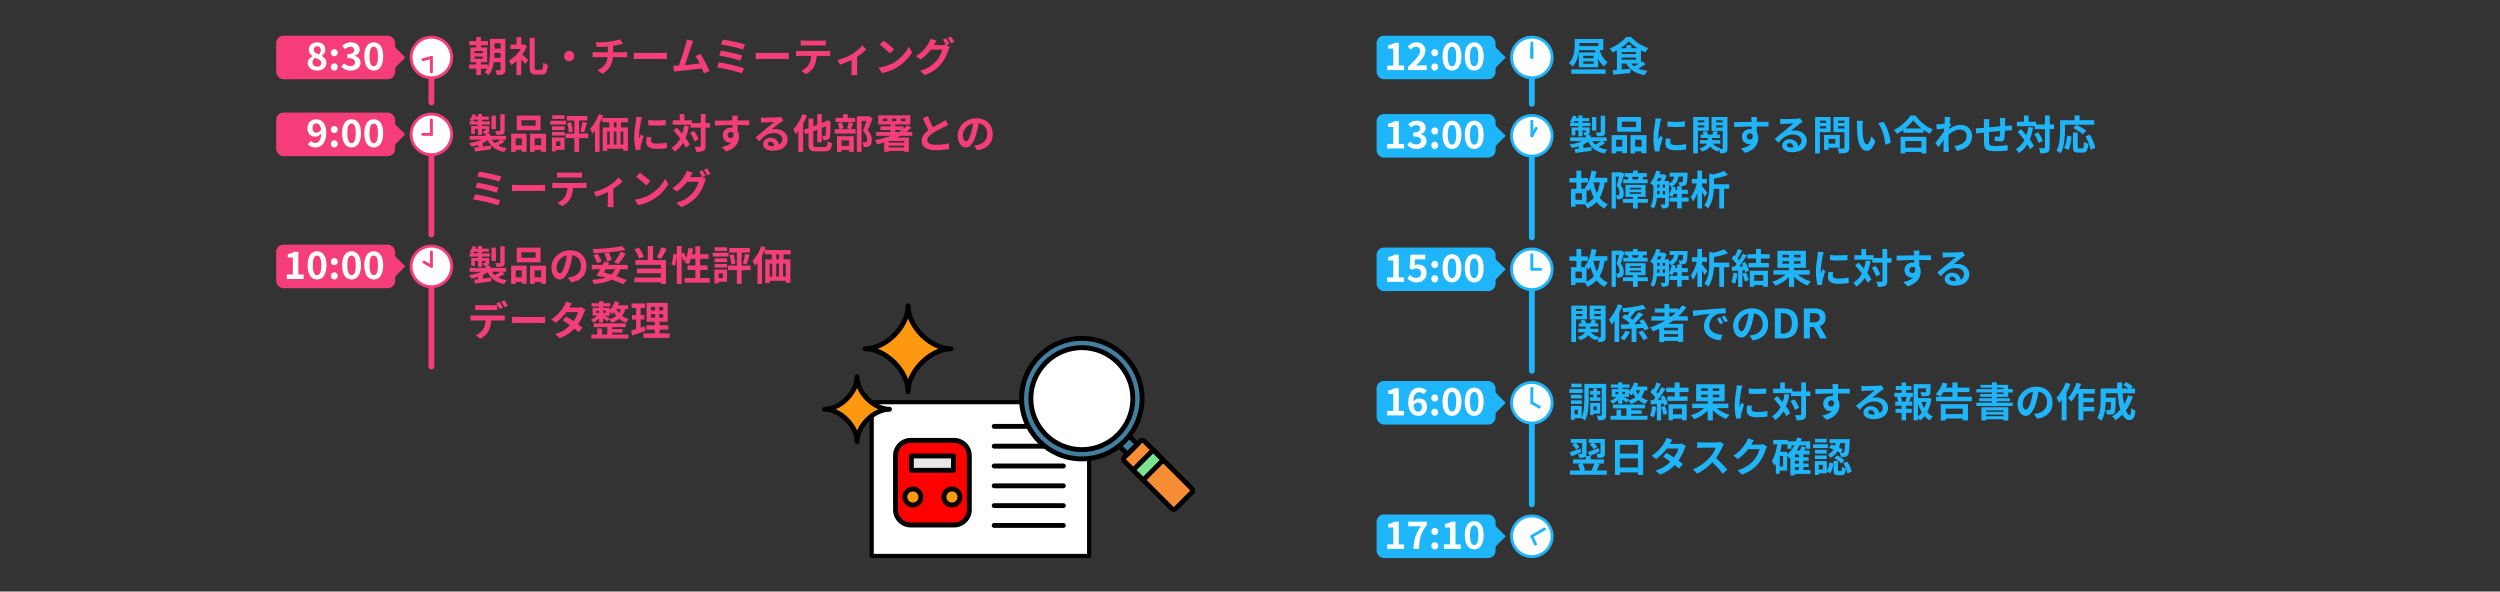 <?xml version="1.0" encoding="UTF-8"?>
<svg xmlns="http://www.w3.org/2000/svg" viewBox="0 0 2240 530">
  <rect x="0" y="0" width="2240" height="530" fill="#333333" stroke="none"/>
  <defs>
    <style>
      .cls-1 {
        fill: #ff9811;
      }

      .cls-1, .cls-2, .cls-3, .cls-4, .cls-5, .cls-6, .cls-7, .cls-8, .cls-9, .cls-10, .cls-11, .cls-12, .cls-13, .cls-14 {
        stroke-width: 0px;
      }

      .cls-2, .cls-6 {
        fill-rule: evenodd;
      }

      .cls-2, .cls-14 {
        fill: #f43d79;
      }

      .cls-3 {
        fill: none;
      }

      .cls-4 {
        fill: #7be492;
      }

      .cls-5 {
        fill: #000;
      }

      .cls-6, .cls-8 {
        fill: #1fb5fa;
      }

      .cls-7 {
        fill: #43809f;
      }

      .cls-9 {
        fill: red;
      }

      .cls-15 {
        isolation: isolate;
      }

      .cls-10 {
        fill: #f78e36;
      }

      .cls-11 {
        fill: #4380a0;
      }

      .cls-12 {
        fill: #fff;
      }

      .cls-13 {
        fill: #e6e6e6;
      }
    </style>
  </defs>
  <g id="TS_PC_営業" class="cls-15">
    <g>
      <rect class="cls-12" x="809.55" y="331.83" width="137.76" height="194.83" transform="translate(449.19 1307.67) rotate(-90)"/>
      <g>
        <g>
          <g>
            <g>
              <rect class="cls-9" x="802.38" y="394.55" width="66.13" height="75.86" rx="13.68" ry="13.68"/>
              <path class="cls-5" d="M854.84,472.6h-38.78c-8.75,0-15.87-7.12-15.87-15.87v-48.5c0-8.75,7.12-15.87,15.87-15.87h38.78c8.75,0,15.87,7.12,15.87,15.87v48.5c0,8.75-7.12,15.87-15.87,15.87ZM816.06,396.75c-6.33,0-11.48,5.15-11.48,11.48v48.5c0,6.33,5.15,11.48,11.48,11.48h38.78c6.33,0,11.48-5.15,11.48-11.48v-48.5c0-6.33-5.15-11.48-11.48-11.48h-38.78Z"/>
            </g>
            <g>
              <g>
                <rect class="cls-13" x="816.58" y="408.56" width="37.73" height="12.84"/>
                <path class="cls-5" d="M854.32,423.59h-37.74c-1.21,0-2.19-.98-2.19-2.19v-12.84c0-1.21.98-2.19,2.19-2.19h37.74c1.21,0,2.19.98,2.19,2.19v12.84c0,1.21-.98,2.19-2.19,2.19ZM818.78,419.2h33.35v-8.45h-33.35v8.45Z"/>
              </g>
              <g>
                <g>
                  <circle class="cls-1" cx="817.94" cy="445.32" r="7.2"/>
                  <path class="cls-5" d="M817.94,454.71c-5.18,0-9.39-4.21-9.39-9.39s4.22-9.39,9.39-9.39,9.39,4.21,9.39,9.39-4.21,9.39-9.39,9.39ZM817.94,440.31c-2.76,0-5,2.24-5,5s2.24,5,5,5,5-2.24,5-5-2.24-5-5-5Z"/>
                </g>
                <g>
                  <circle class="cls-1" cx="852.95" cy="445.32" r="7.2"/>
                  <path class="cls-5" d="M852.95,454.71c-5.18,0-9.39-4.21-9.39-9.39s4.22-9.39,9.39-9.39,9.39,4.21,9.39,9.39-4.21,9.39-9.39,9.39ZM852.95,440.31c-2.76,0-5,2.24-5,5s2.24,5,5,5,5-2.24,5-5-2.24-5-5-5Z"/>
                </g>
              </g>
            </g>
          </g>
          <g>
            <path class="cls-5" d="M975.84,500h-194.82c-1.04,0-1.88-.84-1.88-1.88v-137.76c0-1.04.84-1.88,1.88-1.88h194.82c1.04,0,1.88.84,1.88,1.88v137.76c0,1.04-.84,1.88-1.88,1.88ZM782.9,496.24h191.07v-133.99h-191.07v133.99Z"/>
            <path class="cls-5" d="M952.77,384.23h-62c-1.21,0-2.19-.98-2.19-2.19s.98-2.19,2.19-2.19h62c1.21,0,2.19.98,2.19,2.19s-.98,2.19-2.19,2.19Z"/>
            <path class="cls-5" d="M952.77,401.98h-62c-1.21,0-2.19-.98-2.19-2.19s.98-2.19,2.19-2.19h62c1.21,0,2.19.98,2.19,2.19s-.98,2.19-2.19,2.19Z"/>
            <path class="cls-5" d="M952.77,419.73h-62c-1.21,0-2.19-.98-2.19-2.19s.98-2.19,2.19-2.19h62c1.21,0,2.19.98,2.19,2.19s-.98,2.19-2.19,2.19Z"/>
            <path class="cls-5" d="M952.77,437.48h-62c-1.21,0-2.19-.98-2.19-2.19s.98-2.19,2.19-2.19h62c1.21,0,2.19.98,2.19,2.19s-.98,2.19-2.19,2.19Z"/>
            <path class="cls-5" d="M952.77,455.23h-62c-1.21,0-2.19-.98-2.19-2.19s.98-2.19,2.19-2.19h62c1.21,0,2.19.98,2.19,2.19s-.98,2.19-2.19,2.19Z"/>
            <path class="cls-5" d="M952.77,472.98h-62c-1.21,0-2.19-.98-2.19-2.19s.98-2.19,2.19-2.19h62c1.21,0,2.19.98,2.19,2.19s-.98,2.19-2.19,2.19Z"/>
          </g>
        </g>
        <g>
          <g>
            <g>
              <path class="cls-10" d="M1049.89,455.68l-42.45-42.45c-.99-.99-.99-2.6,0-3.59l14.35-14.35c.99-.99,2.6-.99,3.59,0l42.45,42.45c.99.99.99,2.6,0,3.59l-14.35,14.35c-.99.99-2.6.99-3.59,0h0Z"/>
              <path class="cls-5" d="M1051.68,458.62c-1.26,0-2.45-.49-3.34-1.38l-42.45-42.45c-1.84-1.85-1.84-4.84,0-6.69l14.35-14.35c1.84-1.84,4.85-1.84,6.69,0l42.45,42.45c1.84,1.84,1.84,4.84,0,6.69l-14.35,14.35c-.89.89-2.08,1.38-3.34,1.38ZM1023.58,396.75c-.09,0-.18.03-.24.1l-14.35,14.35c-.13.13-.13.35,0,.48l42.45,42.45s0,0,0,0c.11.12.37.11.49,0l14.35-14.35c.13-.13.13-.35,0-.48l-42.45-42.45c-.07-.07-.16-.1-.24-.1Z"/>
            </g>
            <g>
              <rect class="cls-11" x="998.47" y="378.88" width="12.68" height="27.64" transform="translate(16.62 825.53) rotate(-45)"/>
              <path class="cls-5" d="M1010.1,409.15c-.56,0-1.12-.21-1.55-.64l-19.54-19.54c-.86-.86-.86-2.25,0-3.1l8.97-8.97c.85-.85,2.24-.85,3.1,0l19.54,19.54c.86.86.86,2.25,0,3.1l-8.97,8.97c-.43.43-.99.64-1.55.64ZM993.66,387.41l16.44,16.44,5.86-5.87-16.44-16.44-5.86,5.87Z"/>
            </g>
            <g>
              <path class="cls-4" d="M1015.33,421.15l17.93-17.93,8.97,8.97-17.93,17.93-8.97-8.97ZM1015.33,421.15"/>
              <path class="cls-5" d="M1024.29,432.31c-.58,0-1.14-.23-1.55-.64l-8.97-8.97c-.86-.86-.86-2.25,0-3.1l17.93-17.93c.82-.82,2.28-.82,3.1,0l8.97,8.97c.86.86.86,2.25,0,3.1l-17.93,17.93c-.41.41-.97.64-1.55.64ZM1018.43,421.16l5.86,5.87,14.83-14.83-5.86-5.87-14.83,14.83Z"/>
            </g>
            <g>
              <path class="cls-7" d="M1023.33,357.19c0,29.82-24.18,54-54,54s-54-24.18-54-54,24.18-54,54-54,54,24.18,54,54h0Z"/>
              <path class="cls-5" d="M969.33,413.38c-30.99,0-56.19-25.21-56.19-56.19s25.21-56.19,56.19-56.19,56.2,25.21,56.2,56.19-25.21,56.19-56.2,56.19ZM969.33,305.38c-28.56,0-51.8,23.24-51.8,51.81s23.24,51.81,51.8,51.81,51.81-23.24,51.81-51.81-23.24-51.81-51.81-51.81Z"/>
            </g>
            <path class="cls-12" d="M1015.02,357.19c0,25.23-20.46,45.69-45.69,45.69s-45.69-20.46-45.69-45.69,20.46-45.69,45.69-45.69,45.69,20.46,45.69,45.69h0Z"/>
            <path class="cls-5" d="M969.33,405.07c-26.4,0-47.89-21.48-47.89-47.89s21.48-47.88,47.89-47.88,47.89,21.48,47.89,47.88-21.49,47.89-47.89,47.89ZM969.33,313.69c-23.98,0-43.5,19.51-43.5,43.5s19.51,43.5,43.5,43.5,43.5-19.52,43.5-43.5-19.51-43.5-43.5-43.5Z"/>
            <path class="cls-3" d="M1015.02,357.19c0,25.23-20.46,45.69-45.69,45.69s-45.69-20.46-45.69-45.69,20.46-45.69,45.69-45.69,45.69,20.46,45.69,45.69h0Z"/>
          </g>
          <g>
            <path class="cls-1" d="M813.66,351.06c0-18.69-19.85-38.54-38.54-38.54,18.69,0,38.54-19.85,38.54-38.54,0,18.69,19.85,38.54,38.54,38.54-18.69,0-38.54,19.85-38.54,38.54Z"/>
            <path class="cls-5" d="M813.66,353.25c-1.21,0-2.19-.98-2.19-2.19,0-17.33-19.02-36.35-36.35-36.35-1.21,0-2.19-.98-2.19-2.19s.98-2.19,2.19-2.19c17.32,0,36.35-19.02,36.35-36.35,0-1.21.98-2.19,2.19-2.19s2.19.98,2.19,2.19c0,17.33,19.02,36.35,36.35,36.35,1.21,0,2.19.98,2.19,2.19s-.98,2.19-2.19,2.19c-17.32,0-36.35,19.03-36.35,36.35,0,1.21-.98,2.19-2.19,2.19ZM786.58,312.52c11.9,4.46,22.62,15.18,27.08,27.08,4.46-11.9,15.18-22.62,27.08-27.08-11.9-4.46-22.62-15.18-27.08-27.08-4.46,11.9-15.18,22.62-27.08,27.08Z"/>
          </g>
          <g>
            <path class="cls-1" d="M767.92,395.74c0-14.09-14.97-29.07-29.07-29.07,14.09,0,29.07-14.97,29.07-29.07,0,14.09,14.97,29.07,29.07,29.07-14.09,0-29.07,14.97-29.07,29.07Z"/>
            <path class="cls-5" d="M767.92,397.93c-1.21,0-2.19-.98-2.19-2.19,0-12.81-14.06-26.87-26.87-26.87-1.21,0-2.19-.98-2.19-2.19s.98-2.19,2.19-2.19c12.81,0,26.87-14.07,26.87-26.88,0-1.21.98-2.19,2.19-2.19s2.19.98,2.19,2.19c0,12.81,14.06,26.88,26.87,26.88,1.21,0,2.19.98,2.19,2.19s-.98,2.19-2.19,2.19c-12.81,0-26.87,14.07-26.87,26.87,0,1.21-.98,2.19-2.19,2.19ZM748.92,366.67c8.2,3.5,15.5,10.81,19,19,3.5-8.19,10.81-15.5,19-19-8.2-3.5-15.5-10.81-19-19-3.5,8.2-10.81,15.5-19,19Z"/>
          </g>
        </g>
      </g>
    </g>
    <g id="_朝礼_社内確認事項_注意事項周知" data-name="朝礼・社内確認事項/注意事項周知">
      <g>
        <path class="cls-14" d="M452.76,62.33c0,2.15-.44,3.39-1.71,4.08-1.31.73-3.13.8-5.86.8-.15-1.2-.73-3.13-1.31-4.3,1.6.11,3.35.11,3.9.07.55-.04.73-.18.73-.76v-6.48h-6.01c-.66,4.22-2.04,8.48-4.84,11.54-.73-.73-2.48-1.86-3.5-2.33.95-1.02,1.71-2.18,2.33-3.39h-5.57v5.61h-4.22v-5.61h-6.44v-3.82h6.44v-1.97h-5.21v-13.22h5.21v-1.97h-6.23v-3.79h6.23v-3.57h4.22v3.57h6.3v3.79h-6.3v1.97h5.57v13.22h-5.57v1.97h6.26v2.22c1.6-4.11,1.78-8.77,1.78-12.56v-12.56h13.8v27.49ZM425.28,47.66h7.25v-1.97h-7.25v1.97ZM425.28,52.61h7.25v-1.97h-7.25v1.97ZM448.5,51.81v-4.41h-5.42c0,1.35-.04,2.84-.15,4.41h5.57ZM443.08,38.77v4.77h5.42v-4.77h-5.42Z"/>
        <path class="cls-14" d="M472.16,41.36c-1.06,2.69-2.51,5.28-4.22,7.61,1.82,1.53,4.55,4,5.35,4.73l-2.66,3.57c-.84-1.13-2.22-2.73-3.57-4.22v14.2h-4.3v-12.52c-1.57,1.42-3.17,2.62-4.77,3.6-.4-1.17-1.38-3.31-2.04-4.11,4.08-2.18,8.16-6.04,10.67-10.3h-9.32v-3.93h5.46v-6.7h4.3v6.7h1.89l.76-.18,2.44,1.57ZM484.87,62.62c1.42,0,1.67-1.31,1.89-6.44,1.09.76,2.91,1.64,4.08,1.89-.47,6.33-1.57,8.74-5.53,8.74h-5.28c-4.19,0-5.39-1.46-5.39-6.59v-26.29h4.41v26.32c0,2.08.22,2.37,1.64,2.37h4.19Z"/>
        <path class="cls-14" d="M514.6,50.24c0,2.55-2.11,4.66-4.66,4.66s-4.66-2.11-4.66-4.66,2.11-4.66,4.66-4.66,4.66,2.11,4.66,4.66Z"/>
        <path class="cls-14" d="M546.13,37.35c3.64-.51,7.35-1.35,9.17-2.18l2.99,4c-1.24.29-2.18.55-2.8.69-1.78.47-3.93.87-6.12,1.2v5.79h9.17c.8,0,2.51-.15,3.31-.22v4.7c-.98-.07-2.22-.15-3.2-.15h-9.43c-.55,6.12-3.17,11.29-9.32,15l-4.62-3.17c5.53-2.55,8.45-6.44,9.14-11.83h-10.01c-1.13,0-2.48.07-3.42.15v-4.7c.98.11,2.22.22,3.35.22h10.27v-5.17c-3.5.29-7.32.4-9.76.47l-1.13-4.22c2.77.07,8.41,0,12.42-.58Z"/>
        <path class="cls-14" d="M573.75,47.44h19.55c1.71,0,3.31-.15,4.26-.22v5.72c-.87-.04-2.73-.18-4.26-.18h-19.55c-2.08,0-4.51.07-5.86.18v-5.72c1.31.11,3.97.22,5.86.22Z"/>
        <path class="cls-14" d="M619.58,40.67c-1.17,3.57-4.11,12.82-5.93,17.69,4.44-.44,9.61-1.02,13.29-1.46-1.27-2.62-2.62-5.06-3.82-6.66l4.55-1.86c2.58,3.93,6.3,11.07,7.97,15.15l-4.92,2.18c-.47-1.24-1.06-2.73-1.75-4.3-5.9.69-16.93,1.86-21.52,2.33-.91.11-2.26.29-3.42.44l-.84-5.32c1.24,0,2.8,0,4-.04.29,0,.66-.04.98-.04,2.11-5.39,5.24-15.36,6.3-19.15.51-1.86.73-2.99.87-4.22l5.79,1.2c-.47,1.09-1.02,2.44-1.57,4.04Z"/>
        <path class="cls-14" d="M666.61,61.24l-2,4.55c-4.92-2.04-16.42-4.55-22.24-5.42l1.82-4.59c6.23.98,17.44,3.6,22.43,5.46ZM665.08,49.8l-1.78,4.55c-4.19-1.6-13.51-3.71-18.93-4.59l1.67-4.41c5.21.87,14.45,2.84,19.04,4.44ZM667.56,39.86l-1.86,4.55c-4.22-1.57-14.56-3.9-19.7-4.55l1.71-4.3c4.77.58,15.25,2.69,19.84,4.3Z"/>
        <path class="cls-14" d="M682.95,47.44h19.55c1.71,0,3.31-.15,4.26-.22v5.72c-.87-.04-2.73-.18-4.26-.18h-19.55c-2.08,0-4.51.07-5.86.18v-5.72c1.31.11,3.97.22,5.86.22Z"/>
        <path class="cls-14" d="M716.73,45.69h23.85c.76,0,2.37-.07,3.31-.22v4.73c-.91-.07-2.29-.11-3.31-.11h-8.77c-.22,3.75-1.02,6.81-2.33,9.36-1.27,2.51-4.08,5.35-7.32,6.99l-4.26-3.09c2.58-.98,5.13-3.09,6.59-5.21,1.49-2.26,2.11-4.99,2.26-8.05h-10.01c-1.09,0-2.48.07-3.5.15v-4.77c1.09.11,2.37.22,3.5.22ZM721.35,36.41h14.64c1.24,0,2.69-.07,3.93-.25v4.7c-1.24-.07-2.66-.15-3.93-.15h-14.6c-1.27,0-2.8.07-3.93.15v-4.7c1.2.18,2.69.25,3.9.25Z"/>
        <path class="cls-14" d="M763.47,48.49c3.53-2.15,7.21-5.42,9.07-7.79l3.6,3.53c-1.71,1.89-4.92,4.48-8.16,6.63v12.49c0,1.27.04,3.2.25,3.93h-5.39c.07-.73.18-2.66.18-3.93v-9.61c-3.2,1.6-7.28,3.28-10.45,4.26l-2.15-4.3c4.73-1.02,10.16-3.46,13.03-5.21Z"/>
        <path class="cls-14" d="M801.11,55.88c6.23-3.68,10.96-9.25,13.25-14.16l2.84,5.13c-2.77,4.92-7.61,9.94-13.47,13.47-3.68,2.22-8.37,4.26-13.51,5.13l-3.06-4.81c5.68-.8,10.41-2.66,13.94-4.77ZM801.11,44.12l-3.71,3.79c-1.89-2.04-6.44-6.01-9.1-7.86l3.42-3.64c2.55,1.71,7.28,5.5,9.39,7.72Z"/>
        <path class="cls-14" d="M850.58,39.25l-2.69,1.13,3.09,1.89c-.4.69-.91,1.71-1.2,2.62-.98,3.24-3.06,8.08-6.37,12.12-3.46,4.26-7.83,7.57-14.67,10.3l-4.3-3.86c7.43-2.22,11.47-5.39,14.67-9.03,2.48-2.8,4.59-7.21,5.17-9.9h-10.23c-2.44,3.17-5.61,6.37-9.21,8.81l-4.08-3.06c6.37-3.86,9.58-8.59,11.36-11.72.55-.87,1.31-2.55,1.64-3.79l5.35,1.75c-.87,1.27-1.82,2.91-2.22,3.71-.04.07-.07.11-.11.18h7.28c1.13,0,2.37-.18,3.17-.44l.25.15c-.73-1.46-1.75-3.39-2.66-4.7l2.88-1.17c.91,1.31,2.22,3.64,2.88,4.99ZM854.95,37.57l-2.88,1.24c-.76-1.53-1.93-3.64-2.95-5.02l2.88-1.17c.95,1.35,2.29,3.68,2.95,4.95Z"/>
      </g>
    </g>
    <g>
      <rect class="cls-14" x="247.43" y="32" width="106.6" height="39" rx="6.5" ry="6.5"/>
      <path class="cls-14" d="M351.28,63.36l-11.86-11.86,11.86-11.86,11.86,11.86-11.86,11.86Z"/>
    </g>
    <g id="_8:30" data-name="8:30">
      <g>
        <path class="cls-12" d="M275.72,56.56c0-3.01,1.99-4.93,4.29-6.15v-.14c-1.89-1.39-3.31-3.18-3.31-5.75,0-4.02,3.21-6.59,7.54-6.59s7.27,2.64,7.27,6.62c0,2.4-1.62,4.36-3.21,5.48v.17c2.26,1.28,4.19,3.08,4.19,6.35,0,3.79-3.35,6.69-8.42,6.69-4.77,0-8.35-2.77-8.35-6.69ZM287.85,56.39c0-2.43-2.33-3.31-5.54-4.63-1.32,1.05-2.3,2.53-2.3,4.26,0,2.26,1.86,3.72,4.19,3.72,2.13,0,3.65-1.18,3.65-3.35ZM287.45,44.9c0-2.03-1.22-3.45-3.31-3.45-1.69,0-3.04,1.08-3.04,3.08,0,2.23,1.96,3.28,4.56,4.29,1.15-1.22,1.79-2.54,1.79-3.92Z"/>
        <path class="cls-12" d="M296.44,47.19c0-1.86,1.32-3.24,3.08-3.24s3.11,1.39,3.11,3.24-1.32,3.21-3.11,3.21-3.08-1.39-3.08-3.21ZM296.44,60c0-1.86,1.32-3.24,3.08-3.24s3.11,1.39,3.11,3.24-1.32,3.24-3.11,3.24-3.08-1.42-3.08-3.24Z"/>
        <path class="cls-12" d="M305.9,59.77l2.33-3.14c1.49,1.45,3.31,2.57,5.58,2.57,2.53,0,4.26-1.22,4.26-3.31,0-2.37-1.45-3.82-6.89-3.82v-3.58c4.6,0,6.08-1.52,6.08-3.62,0-1.89-1.22-3.01-3.35-3.01-1.79,0-3.24.84-4.73,2.23l-2.53-3.04c2.16-1.89,4.56-3.11,7.5-3.11,4.83,0,8.11,2.37,8.11,6.56,0,2.64-1.56,4.46-4.16,5.51v.17c2.81.74,4.97,2.81,4.97,6.02,0,4.46-4.02,7.06-8.79,7.06-3.95,0-6.62-1.49-8.38-3.48Z"/>
        <path class="cls-12" d="M326.42,50.47c0-8.25,3.35-12.54,8.48-12.54s8.45,4.33,8.45,12.54-3.31,12.78-8.45,12.78-8.48-4.5-8.48-12.78ZM338.65,50.47c0-6.76-1.59-8.65-3.75-8.65s-3.79,1.89-3.79,8.65,1.62,8.89,3.79,8.89,3.75-2.1,3.75-8.89Z"/>
      </g>
    </g>
    <g id="_長方形_12_のコピー" data-name="長方形 12 のコピー">
      <path class="cls-2" d="M386.53,37.2c-1.44,0-2.6,1.16-2.6,2.6v52c0,1.44,1.16,2.6,2.6,2.6s2.6-1.16,2.6-2.6v-52c0-1.44-1.16-2.6-2.6-2.6Z"/>
    </g>
    <g>
      <g>
        <path class="cls-12" d="M386.53,69.7c-10.04,0-18.2-8.16-18.2-18.2s8.16-18.2,18.2-18.2,18.2,8.16,18.2,18.2-8.16,18.2-18.2,18.2Z"/>
        <path class="cls-14" d="M386.53,34.6c9.32,0,16.9,7.58,16.9,16.9s-7.58,16.9-16.9,16.9-16.9-7.58-16.9-16.9,7.58-16.9,16.9-16.9M386.53,32c-10.77,0-19.5,8.73-19.5,19.5s8.73,19.5,19.5,19.5,19.5-8.73,19.5-19.5-8.73-19.5-19.5-19.5h0Z"/>
      </g>
      <rect class="cls-14" x="385.23" y="50.2" width="2.6" height="15.6" rx="1.3" ry="1.3"/>
      <rect class="cls-14" x="377.57" y="51.21" width="10.4" height="2.6" rx="1.3" ry="1.3" transform="translate(-.55 100.86) rotate(-15)"/>
    </g>
    <g id="_朝礼_社内確認事項_注意事項周知-2" data-name="朝礼・社内確認事項/注意事項周知">
      <g>
        <path class="cls-14" d="M452.29,245.27c-1.86,1.24-4.08,2.44-6.01,3.35,2.18,1.17,4.81,1.97,7.9,2.44-.84.84-1.86,2.4-2.37,3.46-7.57-1.46-12.12-4.88-14.85-10.67-1.27.95-2.73,1.82-4.3,2.58v3.17c2.37-.29,4.84-.62,7.28-.95l.15,3.39c-5.13.73-10.56,1.46-14.56,2.04l-.62-3.53c1.06-.11,2.29-.25,3.6-.4v-2.04c-1.93.66-3.97,1.17-6.01,1.53-.51-.91-1.53-2.33-2.29-3.13,4-.55,8.12-1.6,11.25-3.06h-10.63v-3.42h14.16v-1.86h-1.46c-.18-.84-.69-1.82-1.06-2.51.84.04,1.71.04,1.97.04.33,0,.44-.11.44-.4v-1.49h-2.99v5.32h-3.68v-5.32h-2.73v4.51h-3.28v-7.14h6.01v-1.27h-7.46v-2.91h2.22c-.73-.44-1.67-.98-2.26-1.27,1.2-1.38,2.22-3.35,2.84-5.24l3.17.8c-.18.51-.36.98-.58,1.49h2.08v-2.33h3.68v2.33h6.04v2.77h-6.04v1.46h7.03v2.91h-7.03v1.27h6.44v4.11c0,1.38-.25,2.04-1.2,2.48-.47.22-1.06.33-1.71.36h3.86v1.89h14.2v3.42h-3.64l2.44,1.82ZM428.22,226.99v-1.46h-3.46c-.29.51-.58,1.02-.91,1.46h4.37ZM444.28,234.02h-3.86v-12.12h3.86v12.12ZM440.78,243.45c.69,1.17,1.57,2.22,2.58,3.13,1.71-.87,3.71-2.08,5.17-3.13h-7.75ZM452.18,235.26c0,1.86-.36,2.77-1.67,3.31-1.27.55-3.06.58-5.57.58-.18-1.02-.76-2.48-1.27-3.42,1.64.07,3.39.07,3.9.04.55,0,.69-.15.69-.58v-14.49h3.93v14.56Z"/>
        <path class="cls-14" d="M458,238.06h13.83v16.2h-4.33v-1.64h-5.42v1.82h-4.08v-16.38ZM462.08,242.21v6.26h5.42v-6.26h-5.42ZM484.32,235.04h-21.33v-13.18h21.33v13.18ZM479.92,226.01h-12.74v4.92h12.74v-4.92ZM489.24,238.06v16.24h-4.37v-1.67h-5.79v1.82h-4.15v-16.38h14.31ZM484.87,248.47v-6.26h-5.79v6.26h5.79Z"/>
        <path class="cls-14" d="M511.62,252.99l-2.73-4.33c1.38-.15,2.4-.36,3.39-.58,4.66-1.09,8.3-4.44,8.3-9.76,0-5.02-2.73-8.77-7.65-9.61-.51,3.09-1.13,6.44-2.18,9.87-2.18,7.35-5.32,11.87-9.28,11.87s-7.39-4.44-7.39-10.59c0-8.41,7.28-15.58,16.71-15.58s14.71,6.26,14.71,14.2-4.7,13.11-13.87,14.53ZM501.61,244.83c1.53,0,2.95-2.29,4.44-7.21.84-2.69,1.53-5.79,1.93-8.81-6.01,1.24-9.25,6.55-9.25,10.56,0,3.68,1.46,5.46,2.88,5.46Z"/>
        <path class="cls-14" d="M555.81,241.26c-.95,2.48-2.15,4.51-3.68,6.15,3.6,1.2,6.84,2.4,9.32,3.46l-2.99,3.79c-2.69-1.24-6.3-2.73-10.3-4.15-3.9,2.18-9.14,3.28-16.09,3.93-.33-1.27-1.06-2.8-1.75-3.75,5.13-.29,9.21-.87,12.42-2-1.24-.36-2.51-.76-3.79-1.13l-.36.58-4.19-1.31c1.02-1.53,2.22-3.5,3.42-5.57h-7.61v-3.93h9.79c.55-1.06,1.06-2.08,1.53-3.02l4.26.87c-.36.69-.73,1.42-1.09,2.15h17.8v3.93h-6.7ZM560.36,223.93c-7.94,1.75-19,2.62-28.47,2.95-.07-1.06-.58-2.73-.98-3.64,9.36-.36,20.02-1.31,26.43-2.77l3.02,3.46ZM535.06,235.77c-.51-1.86-1.93-4.84-3.35-7.06l3.71-1.38c1.46,2.11,2.99,4.92,3.57,6.84l-3.93,1.6ZM542.59,241.26c-.51.95-1.06,1.89-1.57,2.8,2.18.58,4.44,1.24,6.63,1.93,1.46-1.24,2.58-2.8,3.46-4.73h-8.52ZM543.87,234.27c-.22-1.86-1.24-4.84-2.4-7.06l3.9-1.09c1.2,2.15,2.33,5.02,2.62,6.92l-4.11,1.24ZM550.35,234.86c2-2.44,4.59-6.33,6.01-9.39l4.22,1.89c-2,3.35-4.55,6.92-6.55,9.28l-3.68-1.78Z"/>
        <path class="cls-14" d="M572.73,231.8c-.69-2.29-2.48-5.83-4.26-8.37l3.97-1.57c1.89,2.51,3.68,5.86,4.48,8.19l-4.19,1.75ZM585.15,233h11.58v21.44h-4.62v-1.49h-23.59v-4.3h23.59v-3.79h-21.52v-4.19h21.52v-3.35h-22.75v-4.33h11.03v-12.6h4.77v12.6ZM597.34,222.95c-1.6,3.24-3.46,6.7-5.02,8.99l-3.79-1.31c1.42-2.51,3.09-6.26,3.97-9.1l4.84,1.42Z"/>
        <path class="cls-14" d="M635.96,249.16v4.11h-22.65v-4.11h9.72v-7.28h-7.03v-4.04h7.03v-5.97h-4c-.55,1.89-1.27,3.64-2.04,5.02-.87-.55-2.84-1.53-3.86-1.97.36-.66.73-1.35,1.09-2.11l-2.08.95c-.22-1.09-.76-2.69-1.38-4.19v24.87h-4.33v-26.03c-.22,3.06-.8,7.06-1.64,9.65l-3.2-1.17c.87-2.4,1.53-6.48,1.78-9.47l3.06.44v-7.43h4.33v6.88l2.11-.87c.73,1.42,1.49,3.17,2,4.59.91-2.66,1.57-5.79,1.93-8.88l4.22.58c-.25,1.71-.55,3.42-.91,5.06h2.91v-7.14h4.33v7.14h7.43v4.08h-7.43v5.97h6.66v4.04h-6.66v7.28h8.59Z"/>
        <path class="cls-14" d="M652.78,229.87h-14.23v-3.42h14.23v3.42ZM651.43,252.51h-7.61v1.42h-3.68v-12.42h11.29v11ZM640.25,231.51h11.21v3.31h-11.21v-3.31ZM640.25,236.49h11.21v3.24h-11.21v-3.24ZM651.39,224.84h-11v-3.28h11v3.28ZM643.82,244.94v4.19h3.86v-4.19h-3.86ZM672.55,242.06h-8.05v12.34h-4.26v-12.34h-8.05v-4.11h8.05v-11.69h-6.77v-4.04h18.42v4.04h-7.39v11.69h8.05v4.11ZM657.26,227.76c.8,2.69,1.49,6.12,1.64,8.37l-3.64.87c-.11-2.29-.73-5.79-1.49-8.52l3.5-.73ZM665.59,236.09c.8-2.33,1.64-6.01,2-8.63l4.11.8c-.91,3.06-1.89,6.48-2.8,8.67l-3.31-.84Z"/>
        <path class="cls-14" d="M686.08,221.75c-.91,2.4-2.04,4.84-3.28,7.17v25.48h-4.08v-19c-.73.98-1.46,1.89-2.22,2.69-.4-1.02-1.53-3.31-2.22-4.37,3.13-3.17,6.12-8.19,7.9-13.22l3.9,1.24ZM702.07,227.87v4.55h6.15v21.01h-4.15v-1.86h-14.42v2.08h-4v-21.23h5.86v-4.55h-6.23v-3.86h23.12v3.86h-6.33ZM689.65,247.85h2.26v-11.69h-2.26v11.69ZM695.55,236.17v11.69h2.44v-11.69h-2.44ZM697.99,227.87h-2.4v4.55h2.4v-4.55ZM704.07,236.17h-2.44v11.69h2.44v-11.69Z"/>
        <path class="cls-14" d="M425.06,282.73h23.85c.76,0,2.37-.07,3.31-.22v4.73c-.91-.07-2.29-.11-3.31-.11h-8.77c-.22,3.75-1.02,6.81-2.33,9.36-1.27,2.55-4.08,5.35-7.32,6.99l-4.26-3.09c2.58-.98,5.13-3.06,6.59-5.21,1.49-2.26,2.11-4.99,2.26-8.05h-10.01c-1.06,0-2.48.07-3.5.15v-4.77c1.09.15,2.37.22,3.5.22ZM429.68,273.48h11.91c1.24,0,2.69-.11,3.93-.29v4.7c-1.24-.07-2.66-.11-3.93-.11h-11.91c-1.24,0-2.8.04-3.9.11v-4.7c1.17.18,2.66.29,3.9.29ZM450.58,275.66l-2.91,1.27c-.76-1.49-1.89-3.68-2.88-5.06l2.91-1.2c.91,1.35,2.18,3.64,2.88,4.99ZM454.95,273.99l-2.91,1.27c-.76-1.53-1.93-3.64-2.91-5.02l2.88-1.2c.95,1.38,2.29,3.68,2.95,4.95Z"/>
        <path class="cls-14" d="M464.55,284.04h19.55c1.71,0,3.31-.15,4.26-.22v5.72c-.87-.04-2.73-.18-4.26-.18h-19.55c-2.08,0-4.51.07-5.86.18v-5.72c1.31.11,3.97.22,5.86.22Z"/>
        <path class="cls-14" d="M510.2,275.55h7.39c1.13,0,2.37-.15,3.17-.4l3.71,2.29c-.4.69-.87,1.67-1.2,2.58-.98,2.95-2.8,6.84-5.39,10.49,1.57,1.13,2.99,2.18,4.04,3.06l-3.46,4.11c-.98-.91-2.33-2.04-3.82-3.24-3.2,3.39-7.35,6.48-13.03,8.63l-4.22-3.68c6.3-1.93,10.34-4.88,13.36-7.9-2.37-1.75-4.77-3.39-6.63-4.55l3.24-3.31c1.93,1.09,4.22,2.58,6.52,4.11,1.89-2.62,3.46-5.79,4-8.05h-10.41c-2.55,3.39-5.93,6.88-9.61,9.43l-3.93-3.02c6.37-3.97,9.76-8.96,11.58-12.12.58-.87,1.35-2.55,1.67-3.79l5.28,1.64c-.91,1.27-1.82,2.91-2.26,3.71Z"/>
        <path class="cls-14" d="M560.36,276.94c-.73,2.4-1.71,4.41-3.02,6.08,1.67,1.24,3.68,2.22,6.08,2.84-.84.76-1.89,2.33-2.4,3.35-2.44-.84-4.55-2.08-6.26-3.57-1.82,1.49-4.04,2.66-6.63,3.57-.44-.84-1.64-2.33-2.4-3.06l-1.38,1.78c-.87-.69-2.48-1.82-3.9-2.77v3.75h-3.79v-3.46c-1.49,1.46-3.28,2.8-4.84,3.64-.55-.84-1.67-2.04-2.4-2.69,1.89-.76,4.11-2.11,5.72-3.53h-4.19v-7.06h5.72v-1.24h-6.52v-2.88h6.52v-1.86h3.79v1.86h6.44v2.88h-6.44v1.24h5.93v2c2.04-2,3.6-4.88,4.44-7.94l3.86.87c-.29.95-.62,1.86-.98,2.77h9.07v3.42h-2.4ZM548.38,299.77h14.56v3.53h-33.09v-3.53h5.32v-5.46h4.15v5.46h4.84v-6.66h-12.16v-3.42h28.69v3.42h-12.31v1.71h9.39v3.17h-9.39v1.78ZM534.29,280.32h2.37v-1.97h-2.37v1.97ZM540.45,278.36v1.97h2.37v-1.97h-2.37ZM545.8,286.08c2.55-.73,4.66-1.75,6.37-3.09-.84-1.02-1.53-2.11-2.11-3.17-.55.62-1.06,1.2-1.64,1.71-.4-.58-1.27-1.57-2.04-2.33v3.68h-4.55c1.57.8,3.86,1.97,4.59,2.4l-.62.8ZM552.21,276.94c.58,1.2,1.35,2.4,2.33,3.53.73-1.02,1.31-2.22,1.71-3.53h-4.04Z"/>
        <path class="cls-14" d="M578.34,296.56c-4,1.42-8.37,2.8-11.87,3.93l-.98-4.41c1.27-.33,2.77-.73,4.44-1.2v-8.56h-3.68v-3.97h3.68v-6.41h-4v-4.04h12.01v4.04h-3.9v6.41h3.28v3.97h-3.28v7.28c1.2-.36,2.4-.73,3.57-1.13l.73,4.08ZM599.96,298.78v3.93h-23.41v-3.93h10.05v-3.46h-7.54v-3.9h7.54v-3.13h-7.28v-16.93h19v16.93h-7.32v3.13h7.72v3.9h-7.72v3.46h8.96ZM583.22,278.1h3.75v-3.06h-3.75v3.06ZM583.22,284.62h3.75v-3.13h-3.75v3.13ZM594.21,275.04h-3.6v3.06h3.6v-3.06ZM594.21,281.49h-3.6v3.13h3.6v-3.13Z"/>
      </g>
    </g>
    <g>
      <rect class="cls-14" x="247.43" y="219.2" width="106.6" height="39" rx="6.5" ry="6.5"/>
      <path class="cls-14" d="M351.28,250.56l-11.86-11.86,11.86-11.86,11.86,11.86-11.86,11.86Z"/>
    </g>
    <g id="_8:30-2" data-name="8:30">
      <g>
        <path class="cls-12" d="M257,245.95h5.37v-15.18h-4.53v-3.08c2.5-.47,4.23-1.12,5.81-2.1h3.68v20.35h4.7v4.02h-15.04v-4.02Z"/>
        <path class="cls-12" d="M275.62,237.67c0-8.25,3.35-12.54,8.48-12.54s8.45,4.33,8.45,12.54-3.31,12.78-8.45,12.78-8.48-4.5-8.48-12.78ZM287.85,237.67c0-6.76-1.59-8.65-3.75-8.65s-3.79,1.89-3.79,8.65,1.62,8.89,3.79,8.89,3.75-2.1,3.75-8.89Z"/>
        <path class="cls-12" d="M296.44,234.39c0-1.86,1.32-3.24,3.08-3.24s3.11,1.39,3.11,3.24-1.32,3.21-3.11,3.21-3.08-1.39-3.08-3.21ZM296.44,247.2c0-1.86,1.32-3.24,3.08-3.24s3.11,1.39,3.11,3.24-1.32,3.24-3.11,3.24-3.08-1.42-3.08-3.24Z"/>
        <path class="cls-12" d="M306.51,237.67c0-8.25,3.35-12.54,8.48-12.54s8.45,4.33,8.45,12.54-3.31,12.78-8.45,12.78-8.48-4.5-8.48-12.78ZM318.75,237.67c0-6.76-1.59-8.65-3.75-8.65s-3.79,1.89-3.79,8.65,1.62,8.89,3.79,8.89,3.75-2.1,3.75-8.89Z"/>
        <path class="cls-12" d="M326.42,237.67c0-8.25,3.35-12.54,8.48-12.54s8.45,4.33,8.45,12.54-3.31,12.78-8.45,12.78-8.48-4.5-8.48-12.78ZM338.65,237.67c0-6.76-1.59-8.65-3.75-8.65s-3.79,1.89-3.79,8.65,1.62,8.89,3.79,8.89,3.75-2.1,3.75-8.89Z"/>
      </g>
    </g>
    <g id="_長方形_12_のコピー-2" data-name="長方形 12 のコピー">
      <path class="cls-2" d="M386.53,224.4c-1.44,0-2.6,1.16-2.6,2.6v101.4c0,1.44,1.16,2.6,2.6,2.6s2.6-1.16,2.6-2.6v-101.4c0-1.44-1.16-2.6-2.6-2.6Z"/>
    </g>
    <g>
      <g>
        <path class="cls-12" d="M386.53,256.9c-10.04,0-18.2-8.16-18.2-18.2s8.16-18.2,18.2-18.2,18.2,8.16,18.2,18.2-8.16,18.2-18.2,18.2Z"/>
        <path class="cls-14" d="M386.53,221.8c9.32,0,16.9,7.58,16.9,16.9s-7.58,16.9-16.9,16.9-16.9-7.58-16.9-16.9,7.58-16.9,16.9-16.9M386.53,219.2c-10.77,0-19.5,8.73-19.5,19.5s8.73,19.5,19.5,19.5,19.5-8.73,19.5-19.5-8.73-19.5-19.5-19.5h0Z"/>
      </g>
      <rect class="cls-14" x="385.23" y="224.4" width="2.6" height="15.6" rx="1.3" ry="1.3"/>
      <rect class="cls-14" x="381.86" y="231.55" width="2.6" height="10.4" rx="1.3" ry="1.3" transform="translate(-13.45 450.2) rotate(-60)"/>
    </g>
    <g id="_朝礼_社内確認事項_注意事項周知-3" data-name="朝礼・社内確認事項/注意事項周知">
      <g>
        <path class="cls-14" d="M452.29,126.97c-1.86,1.24-4.08,2.44-6.01,3.35,2.18,1.17,4.81,1.97,7.9,2.44-.84.84-1.86,2.4-2.37,3.46-7.57-1.46-12.12-4.88-14.85-10.67-1.27.95-2.73,1.82-4.3,2.58v3.17c2.37-.29,4.84-.62,7.28-.95l.15,3.39c-5.13.73-10.56,1.46-14.56,2.04l-.62-3.53c1.06-.11,2.29-.25,3.6-.4v-2.04c-1.93.66-3.97,1.17-6.01,1.53-.51-.91-1.53-2.33-2.29-3.13,4-.55,8.12-1.6,11.25-3.06h-10.63v-3.42h14.16v-1.86h-1.46c-.18-.84-.69-1.82-1.06-2.51.84.04,1.71.04,1.97.04.33,0,.44-.11.44-.4v-1.49h-2.99v5.32h-3.68v-5.32h-2.73v4.51h-3.28v-7.14h6.01v-1.27h-7.46v-2.91h2.22c-.73-.44-1.67-.98-2.26-1.27,1.2-1.38,2.22-3.35,2.84-5.24l3.17.8c-.18.51-.36.98-.58,1.49h2.08v-2.33h3.68v2.33h6.04v2.77h-6.04v1.46h7.03v2.91h-7.03v1.27h6.44v4.11c0,1.38-.25,2.04-1.2,2.48-.47.22-1.06.33-1.71.36h3.86v1.89h14.2v3.42h-3.64l2.44,1.82ZM428.22,108.69v-1.46h-3.46c-.29.51-.58,1.02-.91,1.46h4.37ZM444.28,115.72h-3.86v-12.12h3.86v12.12ZM440.78,125.15c.69,1.17,1.57,2.22,2.58,3.13,1.71-.87,3.71-2.08,5.17-3.13h-7.75ZM452.18,116.96c0,1.86-.36,2.77-1.67,3.31-1.27.55-3.06.58-5.57.58-.18-1.02-.76-2.48-1.27-3.42,1.64.07,3.39.07,3.9.04.55,0,.69-.15.69-.58v-14.49h3.93v14.56Z"/>
        <path class="cls-14" d="M458,119.76h13.83v16.2h-4.33v-1.64h-5.42v1.82h-4.08v-16.38ZM462.08,123.91v6.26h5.42v-6.26h-5.42ZM484.32,116.74h-21.33v-13.18h21.33v13.18ZM479.92,107.71h-12.74v4.92h12.74v-4.92ZM489.24,119.76v16.24h-4.37v-1.67h-5.79v1.82h-4.15v-16.38h14.31ZM484.87,130.17v-6.26h-5.79v6.26h5.79Z"/>
        <path class="cls-14" d="M507.18,111.57h-14.24v-3.42h14.24v3.42ZM505.83,134.21h-7.61v1.42h-3.68v-12.42h11.29v11ZM494.65,113.21h11.21v3.31h-11.21v-3.31ZM494.65,118.19h11.21v3.24h-11.21v-3.24ZM505.79,106.54h-11v-3.28h11v3.28ZM498.22,126.64v4.19h3.86v-4.19h-3.86ZM526.95,123.77h-8.05v12.34h-4.26v-12.34h-8.05v-4.11h8.05v-11.69h-6.77v-4.04h18.42v4.04h-7.39v11.69h8.05v4.11ZM511.66,109.46c.8,2.69,1.49,6.12,1.64,8.37l-3.64.87c-.11-2.29-.73-5.79-1.49-8.52l3.5-.73ZM519.99,117.79c.8-2.33,1.64-6.01,2-8.63l4.11.8c-.91,3.06-1.89,6.48-2.8,8.66l-3.31-.84Z"/>
        <path class="cls-14" d="M540.48,103.45c-.91,2.4-2.04,4.84-3.28,7.17v25.48h-4.08v-19c-.73.98-1.46,1.89-2.22,2.69-.4-1.02-1.53-3.31-2.22-4.37,3.13-3.17,6.12-8.19,7.9-13.22l3.9,1.24ZM556.47,109.57v4.55h6.15v21.01h-4.15v-1.86h-14.42v2.08h-4v-21.23h5.86v-4.55h-6.23v-3.86h23.12v3.86h-6.33ZM544.05,129.55h2.26v-11.69h-2.26v11.69ZM549.95,117.87v11.69h2.44v-11.69h-2.44ZM552.39,109.57h-2.4v4.55h2.4v-4.55ZM558.47,117.87h-2.44v11.69h2.44v-11.69Z"/>
        <path class="cls-14" d="M574.33,108.33c-.47,2.44-1.75,9.72-1.75,13.36,0,.69.04,1.64.15,2.37.55-1.24,1.13-2.51,1.64-3.71l2.26,1.78c-1.02,3.02-2.22,6.99-2.62,8.92-.11.55-.18,1.35-.18,1.71,0,.4.04.98.07,1.49l-4.22.29c-.73-2.51-1.42-6.95-1.42-11.91,0-5.46,1.13-11.61,1.53-14.42.11-1.02.33-2.4.36-3.57l5.1.44c-.29.76-.76,2.58-.91,3.24ZM583.33,126.13c0,1.6,1.38,2.58,5.1,2.58,3.24,0,5.93-.29,9.14-.95l.07,4.91c-2.37.44-5.28.69-9.39.69-6.26,0-9.28-2.22-9.28-5.97,0-1.42.22-2.88.62-4.73l4.19.4c-.29,1.2-.44,2.08-.44,3.06ZM596.51,107.49v4.7c-4.48.4-11.07.44-15.66,0v-4.66c4.48.62,11.72.44,15.66-.04Z"/>
        <path class="cls-14" d="M617.25,113.02c-.69,3.93-1.67,7.46-2.99,10.59,1.6,2.11,2.91,4.15,3.75,5.9l-3.46,2.95c-.58-1.31-1.42-2.84-2.48-4.48-1.93,3.2-4.41,5.83-7.46,7.86-.51-.87-2-2.58-2.91-3.39,3.39-1.97,5.9-4.77,7.75-8.26-1.93-2.58-4.08-5.17-6.08-7.39l3.09-2.44c1.57,1.67,3.2,3.53,4.81,5.46.76-2.26,1.35-4.7,1.75-7.35l4.22.55ZM636.04,114.37h-3.9v16.38c0,2.44-.44,3.71-1.82,4.41-1.38.76-3.53.95-6.55.95-.15-1.27-.76-3.35-1.38-4.66,2.04.11,4,.07,4.62.07.66,0,.87-.18.87-.76v-16.38h-9.14v-2.62h-16.02v-4h6.33v-5.57h4.15v5.57h6.74v2.48h7.94v-8.08h4.26v8.08h3.9v4.15ZM621.84,117.25c1.71,2.4,3.46,5.53,4.04,7.68l-3.75,1.93c-.55-2.15-2.11-5.46-3.75-7.94l3.46-1.67Z"/>
        <path class="cls-14" d="M660.86,106.76c0,.29,0,.69-.04,1.13,3.68,0,8.67-.07,10.56-.04l-.04,4.3c-2.18-.11-5.57-.18-10.52-.18,0,1.86.04,3.86.04,5.46.87,1.38,1.31,3.09,1.31,4.99,0,4.73-2.77,10.78-11.65,13.25l-3.9-3.86c3.68-.76,6.88-1.97,8.88-4.15-.51.11-1.06.18-1.64.18-2.8,0-6.26-2.26-6.26-6.7,0-4.11,3.31-6.81,7.28-6.81.51,0,.98.04,1.46.11,0-.8,0-1.64-.04-2.44-5.5.07-11.18.29-15.66.55l-.11-4.41c4.15,0,10.78-.15,15.73-.22-.04-.47-.04-.84-.07-1.13-.11-1.49-.25-2.73-.36-3.17h5.28c-.07.58-.22,2.55-.25,3.13ZM654.78,123.8c1.53,0,2.88-1.17,2.37-4.37-.51-.84-1.38-1.27-2.37-1.27-1.42,0-2.8.98-2.8,2.91,0,1.67,1.35,2.73,2.8,2.73Z"/>
        <path class="cls-14" d="M685.06,105.42c1.93,0,9.72-.15,11.8-.33,1.49-.15,2.33-.25,2.77-.4l2.37,3.24c-.84.55-1.71,1.06-2.55,1.67-1.97,1.38-5.79,4.59-8.08,6.41,1.2-.29,2.29-.4,3.46-.4,6.19,0,10.89,3.86,10.89,9.17,0,5.75-4.37,10.3-13.18,10.3-5.06,0-8.88-2.33-8.88-5.97,0-2.95,2.66-5.68,6.52-5.68,4.51,0,7.25,2.77,7.75,6.23,2-1.06,3.02-2.73,3.02-4.95,0-3.28-3.28-5.5-7.57-5.5-5.57,0-9.21,2.95-13.11,7.39l-3.31-3.42c2.58-2.08,6.99-5.79,9.14-7.57,2.04-1.67,5.83-4.73,7.61-6.3-1.86.04-6.88.25-8.81.36-.98.07-2.15.18-2.99.29l-.15-4.73c1.02.15,2.29.18,3.31.18ZM691.62,130.94c.76,0,1.46-.04,2.11-.11-.22-2.37-1.57-3.9-3.53-3.9-1.38,0-2.26.84-2.26,1.75,0,1.35,1.49,2.26,3.68,2.26Z"/>
        <path class="cls-14" d="M723.03,103.56c-.95,2.44-2.11,4.95-3.39,7.32v25.19h-4.3v-18.53c-.76,1.02-1.53,1.93-2.29,2.73-.4-.98-1.6-3.35-2.33-4.37,3.31-3.28,6.48-8.45,8.3-13.65l4,1.31ZM738.79,131.7c2.15,0,2.51-.87,2.88-4.99.95.66,2.69,1.38,3.86,1.67-.55,5.39-1.82,7.21-6.41,7.21h-8.05c-5.21,0-6.66-1.42-6.66-6.41v-9.94l-2.73,1.06-1.67-3.82,4.41-1.71v-8.59h4.3v6.92l3.53-1.38v-9.43h4.04v7.86l3.64-1.42,1.38-.98,2.95,1.13-.15.66c-.04,6.33-.11,10.7-.33,12.31-.18,1.82-.84,2.77-2.08,3.28-1.06.51-2.8.55-4.08.51-.07-1.2-.44-3.02-.95-3.97.8.04,1.82.07,2.22.07.51,0,.76-.15.95-.87.11-.62.18-3.02.22-7.79l-3.79,1.49v12.96h-4.04v-11.36l-3.53,1.38v11.65c0,2.18.36,2.51,2.73,2.51h7.35Z"/>
        <path class="cls-14" d="M764.53,110.37c-.76,2-1.53,3.97-2.15,5.39h4.22v3.93h-18.71v-3.93h4.15c-.11-1.46-.66-3.71-1.27-5.39l3.53-.73c.76,1.64,1.35,3.82,1.49,5.32l-3.42.8h9.54l-2.95-.76c.55-1.53,1.2-3.82,1.49-5.5l4.08.87ZM766.2,109.38h-17.55v-3.75h6.66v-3.24h4.19v3.24h6.7v3.75ZM749.96,122.05h15.04v13.98h-4.22v-1.67h-6.81v1.82h-4v-14.13ZM753.97,125.8v4.81h6.81v-4.81h-6.81ZM781.82,106.03c-1.27,3.5-2.88,7.68-4.33,10.78,3.09,3.28,3.64,6.12,3.64,8.52,0,2.66-.58,4.44-1.97,5.42-.69.47-1.57.76-2.48.91-.84.11-1.89.11-2.91.07,0-1.17-.36-3.02-1.06-4.22.8.04,1.49.07,2.04.04.51,0,.98-.11,1.35-.29.66-.4.87-1.24.87-2.48,0-1.97-.8-4.59-3.71-7.43,1.06-2.58,2.22-6.3,3.09-9.07h-4.41v27.85h-4.22v-31.93h10.27l.66-.15,3.17,1.97Z"/>
        <path class="cls-14" d="M806.71,121.65c-.98.55-1.97,1.09-3.02,1.6h10.67v12.71h-4.22v-.8h-13.91v.87h-4v-8.37c-2.04.62-4.11,1.17-6.23,1.67-.36-.95-1.35-2.77-2.04-3.68,4.84-.91,9.65-2.26,14.13-4h-13.14v-3.39h13v-1.78h-9.1v-3.28h9.1v-1.67h-11.07v-8.19h28.76v8.19h-13.51v1.67h7.43v2.18c1.27-.98,2.48-2.04,3.5-3.13l3.42,2.08c-1.35,1.38-2.88,2.73-4.51,3.93h5.46v3.39h-10.7ZM795.03,106.29h-4.04v2.26h4.04v-2.26ZM796.34,126.31l-.11.04v1.42h13.91v-1.46h-13.8ZM810.14,132.1v-1.64h-13.91v1.64h13.91ZM799,108.55h4.11v-2.26h-4.11v2.26ZM802.13,118.27h3.06c.98-.58,1.97-1.17,2.88-1.78h-5.93v1.78ZM807.08,108.55h4.22v-2.26h-4.22v2.26Z"/>
        <path class="cls-14" d="M835.91,114.04c2.99-1.75,6.15-3.31,7.86-4.3,1.38-.8,2.44-1.42,3.39-2.22l2.51,4.22c-1.09.66-2.26,1.27-3.6,1.97-2.26,1.13-6.84,3.24-10.16,5.39-3.02,2-5.06,4.08-5.06,6.63s2.51,4,7.57,4c3.75,0,8.67-.55,11.91-1.35l-.07,5.24c-3.09.55-6.95.91-11.69.91-7.25,0-12.74-2-12.74-8.26,0-4,2.55-7.03,6.04-9.61-1.67-3.09-3.42-6.99-5.06-10.85l4.55-1.86c1.38,3.79,3.09,7.28,4.55,10.08Z"/>
        <path class="cls-14" d="M875.62,134.69l-2.73-4.33c1.38-.15,2.4-.36,3.39-.58,4.66-1.09,8.3-4.44,8.3-9.76,0-5.02-2.73-8.77-7.65-9.61-.51,3.09-1.13,6.44-2.18,9.87-2.18,7.35-5.32,11.87-9.28,11.87s-7.39-4.44-7.39-10.59c0-8.41,7.28-15.58,16.71-15.58s14.71,6.26,14.71,14.2-4.7,13.11-13.87,14.53ZM865.61,126.53c1.53,0,2.95-2.29,4.44-7.21.84-2.69,1.53-5.79,1.93-8.81-6.01,1.24-9.25,6.55-9.25,10.56,0,3.68,1.46,5.46,2.88,5.46Z"/>
        <path class="cls-14" d="M448.21,179.54l-2,4.55c-4.92-2.04-16.42-4.55-22.24-5.42l1.82-4.59c6.23.98,17.44,3.6,22.43,5.46ZM446.68,168.1l-1.78,4.55c-4.19-1.6-13.51-3.71-18.93-4.59l1.67-4.41c5.21.87,14.45,2.84,19.04,4.44ZM449.16,158.17l-1.86,4.55c-4.22-1.57-14.56-3.9-19.7-4.55l1.71-4.3c4.77.58,15.25,2.69,19.84,4.3Z"/>
        <path class="cls-14" d="M464.55,165.74h19.55c1.71,0,3.31-.15,4.26-.22v5.72c-.87-.04-2.73-.18-4.26-.18h-19.55c-2.08,0-4.51.07-5.86.18v-5.72c1.31.11,3.97.22,5.86.22Z"/>
        <path class="cls-14" d="M498.33,163.99h23.85c.76,0,2.37-.07,3.31-.22v4.73c-.91-.07-2.29-.11-3.31-.11h-8.77c-.22,3.75-1.02,6.81-2.33,9.36-1.27,2.51-4.08,5.35-7.32,6.99l-4.26-3.09c2.58-.98,5.13-3.09,6.59-5.21,1.49-2.26,2.11-4.99,2.26-8.05h-10.01c-1.09,0-2.48.07-3.5.15v-4.77c1.09.11,2.37.22,3.5.22ZM502.95,154.71h14.64c1.24,0,2.69-.07,3.93-.25v4.7c-1.24-.07-2.66-.15-3.93-.15h-14.6c-1.27,0-2.8.07-3.93.15v-4.7c1.2.18,2.69.25,3.9.25Z"/>
        <path class="cls-14" d="M545.07,166.79c3.53-2.15,7.21-5.42,9.07-7.79l3.6,3.53c-1.71,1.89-4.92,4.48-8.16,6.63v12.49c0,1.27.04,3.2.25,3.93h-5.39c.07-.73.18-2.66.18-3.93v-9.61c-3.2,1.6-7.28,3.28-10.45,4.26l-2.15-4.3c4.73-1.02,10.16-3.46,13.03-5.21Z"/>
        <path class="cls-14" d="M582.71,174.18c6.23-3.68,10.96-9.25,13.25-14.16l2.84,5.13c-2.77,4.92-7.61,9.94-13.47,13.47-3.68,2.22-8.37,4.26-13.51,5.13l-3.06-4.81c5.68-.8,10.41-2.66,13.94-4.77ZM582.71,162.42l-3.71,3.79c-1.89-2.04-6.44-6.01-9.1-7.86l3.42-3.64c2.55,1.71,7.28,5.5,9.39,7.72Z"/>
        <path class="cls-14" d="M632.18,157.55l-2.69,1.13,3.09,1.89c-.4.69-.91,1.71-1.2,2.62-.98,3.24-3.06,8.08-6.37,12.12-3.46,4.26-7.83,7.57-14.67,10.3l-4.3-3.86c7.43-2.22,11.47-5.39,14.67-9.03,2.48-2.8,4.59-7.21,5.17-9.9h-10.23c-2.44,3.17-5.61,6.37-9.21,8.81l-4.08-3.06c6.37-3.86,9.58-8.59,11.36-11.72.55-.87,1.31-2.55,1.64-3.79l5.35,1.75c-.87,1.27-1.82,2.91-2.22,3.71-.04.07-.07.11-.11.18h7.28c1.13,0,2.37-.18,3.17-.44l.25.15c-.73-1.46-1.75-3.39-2.66-4.7l2.88-1.17c.91,1.31,2.22,3.64,2.88,4.99ZM636.55,155.87l-2.88,1.24c-.76-1.53-1.93-3.64-2.95-5.02l2.88-1.17c.95,1.35,2.29,3.68,2.95,4.95Z"/>
      </g>
    </g>
    <g>
      <rect class="cls-14" x="247.43" y="100.9" width="106.6" height="39" rx="6.5" ry="6.5"/>
      <path class="cls-14" d="M351.28,132.26l-11.86-11.86,11.86-11.86,11.86,11.86-11.86,11.86Z"/>
    </g>
    <g id="_8:30-3" data-name="8:30">
      <g>
        <path class="cls-12" d="M275.89,129.31l2.64-3.01c.88,1.01,2.4,1.79,3.85,1.79,2.87,0,5.24-2.1,5.44-8.38-1.39,1.72-3.52,2.74-5.14,2.74-4.19,0-7.2-2.43-7.2-7.54s3.58-8.08,7.88-8.08c4.73,0,8.99,3.62,8.99,12,0,9.29-4.63,13.32-9.67,13.32-3.08,0-5.34-1.32-6.79-2.84ZM283.63,118.9c1.32,0,2.91-.78,4.06-2.67-.51-4.09-2.2-5.64-4.26-5.64-1.86,0-3.38,1.42-3.38,4.33,0,2.74,1.39,3.99,3.58,3.99Z"/>
        <path class="cls-12" d="M296.44,116.09c0-1.86,1.32-3.24,3.08-3.24s3.11,1.39,3.11,3.24-1.32,3.21-3.11,3.21-3.08-1.39-3.08-3.21ZM296.44,128.9c0-1.86,1.32-3.24,3.08-3.24s3.11,1.39,3.11,3.24-1.32,3.24-3.11,3.24-3.08-1.42-3.08-3.24Z"/>
        <path class="cls-12" d="M306.51,119.37c0-8.25,3.35-12.54,8.48-12.54s8.45,4.33,8.45,12.54-3.31,12.78-8.45,12.78-8.48-4.5-8.48-12.78ZM318.75,119.37c0-6.76-1.59-8.65-3.75-8.65s-3.79,1.89-3.79,8.65,1.62,8.89,3.79,8.89,3.75-2.1,3.75-8.89Z"/>
        <path class="cls-12" d="M326.42,119.37c0-8.25,3.35-12.54,8.48-12.54s8.45,4.33,8.45,12.54-3.31,12.78-8.45,12.78-8.48-4.5-8.48-12.78ZM338.65,119.37c0-6.76-1.59-8.65-3.75-8.65s-3.79,1.89-3.79,8.65,1.62,8.89,3.79,8.89,3.75-2.1,3.75-8.89Z"/>
      </g>
    </g>
    <g id="_長方形_12_のコピー-3" data-name="長方形 12 のコピー">
      <path class="cls-2" d="M386.53,106.1c-1.44,0-2.6,1.16-2.6,2.6v101.4c0,1.44,1.16,2.6,2.6,2.6s2.6-1.16,2.6-2.6v-101.4c0-1.44-1.16-2.6-2.6-2.6Z"/>
    </g>
    <g>
      <g>
        <path class="cls-12" d="M386.53,138.6c-10.04,0-18.2-8.16-18.2-18.2s8.16-18.2,18.2-18.2,18.2,8.16,18.2,18.2-8.16,18.2-18.2,18.2Z"/>
        <path class="cls-14" d="M386.53,103.5c9.32,0,16.9,7.58,16.9,16.9s-7.58,16.9-16.9,16.9-16.9-7.58-16.9-16.9,7.58-16.9,16.9-16.9M386.53,100.9c-10.77,0-19.5,8.73-19.5,19.5s8.73,19.5,19.5,19.5,19.5-8.73,19.5-19.5-8.73-19.5-19.5-19.5h0Z"/>
      </g>
      <rect class="cls-14" x="385.23" y="106.1" width="2.6" height="15.6" rx="1.3" ry="1.3"/>
      <rect class="cls-14" x="377.43" y="119.1" width="10.4" height="2.6" rx="1.3" ry="1.3"/>
    </g>
    <g>
      <rect class="cls-8" x="1233.43" y="461" width="106.6" height="39" rx="6.5" ry="6.5"/>
      <path class="cls-8" d="M1337.28,492.36l-11.86-11.86,11.86-11.86,11.86,11.86-11.86,11.86Z"/>
    </g>
    <g id="_12:00" data-name="12:00">
      <g>
        <path class="cls-12" d="M1243,487.75h5.37v-15.17h-4.53v-3.08c2.5-.47,4.23-1.12,5.81-2.09h3.68v20.35h4.7v4.02h-15.04v-4.02Z"/>
        <path class="cls-12" d="M1273.08,471.57h-11.25v-4.16h16.63v3.04c-5.68,6.93-6.59,11.83-7,21.33h-5.04c.44-8.42,1.99-13.72,6.66-20.21Z"/>
        <path class="cls-12" d="M1282.44,476.2c0-1.86,1.32-3.24,3.08-3.24s3.11,1.39,3.11,3.24-1.32,3.21-3.11,3.21-3.08-1.39-3.08-3.21ZM1282.44,489c0-1.86,1.32-3.24,3.08-3.24s3.11,1.39,3.11,3.24-1.32,3.25-3.11,3.25-3.08-1.42-3.08-3.25Z"/>
        <path class="cls-12" d="M1293.8,487.75h5.37v-15.17h-4.53v-3.08c2.5-.47,4.23-1.12,5.81-2.09h3.68v20.35h4.7v4.02h-15.04v-4.02Z"/>
        <path class="cls-12" d="M1312.42,479.47c0-8.25,3.35-12.54,8.48-12.54s8.45,4.33,8.45,12.54-3.31,12.78-8.45,12.78-8.48-4.5-8.48-12.78ZM1324.65,479.47c0-6.76-1.59-8.65-3.75-8.65s-3.79,1.89-3.79,8.65,1.62,8.89,3.79,8.89,3.75-2.09,3.75-8.89Z"/>
      </g>
    </g>
    <g>
      <g>
        <path class="cls-12" d="M1372.53,498.7c-10.04,0-18.2-8.16-18.2-18.2s8.16-18.2,18.2-18.2,18.2,8.16,18.2,18.2-8.16,18.2-18.2,18.2Z"/>
        <path class="cls-8" d="M1372.53,463.6c9.32,0,16.9,7.58,16.9,16.9s-7.58,16.9-16.9,16.9-16.9-7.58-16.9-16.9,7.58-16.9,16.9-16.9M1372.53,461c-10.77,0-19.5,8.73-19.5,19.5s8.73,19.5,19.5,19.5,19.5-8.73,19.5-19.5-8.73-19.5-19.5-19.5h0Z"/>
      </g>
      <rect class="cls-8" x="1370.36" y="475.95" width="15.6" height="2.6" rx="1.3" ry="1.3" transform="translate(-53.99 753.02) rotate(-30)"/>
      <rect class="cls-8" x="1372.88" y="478.83" width="2.6" height="10.4" rx="1.3" ry="1.3" transform="translate(-75.81 626.11) rotate(-25)"/>
    </g>
    <g>
      <rect class="cls-8" x="1233.43" y="341.4" width="106.6" height="39" rx="6.5" ry="6.5"/>
      <path class="cls-8" d="M1337.28,372.76l-11.86-11.86,11.86-11.86,11.86,11.86-11.86,11.86Z"/>
    </g>
    <g id="_昼食" data-name="昼食">
      <g>
        <path class="cls-8" d="M1418.16,352.07h-12.01v-3.42h12.01v3.42ZM1439.13,371.77c0,2.11-.33,3.35-1.57,4.04-1.24.73-3.02.8-5.61.8-.11-1.17-.66-3.09-1.2-4.22,1.49.07,3.17.04,3.71.04.51,0,.66-.15.66-.69v-24.1h-11.61v9.87c0,5.79-.44,14.09-3.28,19.33-.62-.66-2.08-1.67-3.02-2.15h-6.33v1.46h-3.35v-12.42h9.68v10.12c2.18-4.73,2.37-11.32,2.37-16.35v-13.54h19.55v27.82ZM1417.28,357.02h-9.65v-3.31h9.65v3.31ZM1407.63,358.69h9.65v3.24h-9.65v-3.24ZM1417.17,347.04h-9.32v-3.28h9.32v3.28ZM1413.75,367.1h-2.88v4.19h2.88v-4.19ZM1427.51,356v-2.48h-2.8v-3.13h2.8v-2.37h3.38v2.37h2.88v3.13h-2.88v2.48h3.13v3.17h-9.46v-3.17h2.95ZM1427.84,370.67v1.24h-3.06v-10.89h8.96v9.65h-5.9ZM1427.84,364.16v3.42h2.77v-3.42h-2.77Z"/>
        <path class="cls-8" d="M1473.56,349.74c-.73,2.4-1.71,4.41-3.02,6.08,1.67,1.24,3.68,2.22,6.08,2.84-.84.76-1.89,2.33-2.4,3.35-2.44-.84-4.55-2.08-6.26-3.57-1.82,1.49-4.04,2.66-6.63,3.57-.44-.84-1.64-2.33-2.4-3.06l-1.38,1.78c-.87-.69-2.47-1.82-3.89-2.77v3.75h-3.79v-3.46c-1.49,1.46-3.28,2.8-4.84,3.64-.55-.84-1.67-2.04-2.4-2.69,1.89-.76,4.11-2.11,5.71-3.53h-4.19v-7.06h5.72v-1.24h-6.52v-2.88h6.52v-1.86h3.79v1.86h6.44v2.88h-6.44v1.24h5.93v2c2.04-2,3.61-4.88,4.44-7.94l3.86.87c-.29.95-.62,1.86-.98,2.77h9.07v3.42h-2.4ZM1461.58,372.57h14.56v3.53h-33.1v-3.53h5.32v-5.46h4.15v5.46h4.84v-6.66h-12.16v-3.42h28.69v3.42h-12.31v1.71h9.39v3.17h-9.39v1.78ZM1447.49,353.12h2.37v-1.97h-2.37v1.97ZM1453.65,351.16v1.97h2.37v-1.97h-2.37ZM1459,358.88c2.55-.73,4.66-1.75,6.37-3.09-.84-1.02-1.53-2.11-2.11-3.17-.55.62-1.06,1.2-1.64,1.71-.4-.58-1.27-1.57-2.04-2.33v3.68h-4.55c1.57.8,3.86,1.97,4.59,2.4l-.62.8ZM1465.41,349.74c.58,1.2,1.35,2.4,2.33,3.53.73-1.02,1.31-2.22,1.71-3.53h-4.04Z"/>
        <path class="cls-8" d="M1483.89,364.56c-.36,3.42-1.13,7.06-2.18,9.39-.77-.47-2.37-1.24-3.31-1.57,1.06-2.15,1.64-5.39,1.93-8.45l3.57.62ZM1490.88,354.33c1.46,2.44,2.91,5.61,3.35,7.68l-3.28,1.53c-.11-.58-.29-1.24-.51-1.97l-2.08.15v14.96h-3.82v-14.67c-1.97.11-3.79.25-5.39.36l-.36-3.79,2.69-.11c.55-.69,1.13-1.46,1.67-2.26-1.06-1.57-2.84-3.53-4.37-4.99l2.04-2.99c.29.25.58.51.87.76,1.02-2,2.04-4.44,2.66-6.33l3.82,1.35c-1.31,2.51-2.8,5.32-4.11,7.35.47.51.91,1.06,1.27,1.53,1.31-2.04,2.48-4.15,3.35-5.97l3.68,1.53c-2.04,3.2-4.59,6.92-6.95,9.87l3.68-.18c-.4-.84-.84-1.71-1.27-2.48l3.06-1.35ZM1491.65,363.72c.98,2.15,1.93,4.99,2.37,6.84l-3.42,1.2c-.29-1.86-1.24-4.81-2.15-7.03l3.21-1.02ZM1504.94,351.27v3.97h7.14v3.93h-18.2v-3.93h6.66v-3.97h-7.68v-3.93h7.68v-4.7h4.41v4.7h7.97v3.93h-7.97ZM1495,362.23h16.27v14.34h-4.19v-1.49h-8.12v1.53h-3.97v-14.38ZM1498.97,366.09v5.13h8.12v-5.13h-8.12Z"/>
        <path class="cls-8" d="M1537.88,365.65c3.2,2.58,7.64,4.91,11.79,6.12-.98.87-2.29,2.58-2.91,3.68-4.22-1.6-8.67-4.44-12.05-7.75v8.96h-4.59v-8.77c-3.35,3.35-7.79,6.19-12.12,7.79-.66-1.02-1.97-2.69-2.95-3.6,4.33-1.27,8.85-3.68,11.91-6.41h-10.78v-3.97h13.94v-2.15h-10.41v-15.22h25.56v15.22h-10.56v2.15h13.91v3.97h-10.74ZM1524.26,350.25h5.86v-2.33h-5.86v2.33ZM1530.12,355.93v-2.33h-5.86v2.33h5.86ZM1540.5,347.92h-5.79v2.33h5.79v-2.33ZM1540.5,353.6h-5.79v2.33h5.79v-2.33Z"/>
        <path class="cls-8" d="M1560.33,348.83c-.47,2.44-1.75,9.72-1.75,13.36,0,.69.04,1.64.15,2.37.55-1.24,1.13-2.51,1.64-3.71l2.26,1.78c-1.02,3.02-2.22,6.99-2.62,8.92-.11.55-.18,1.35-.18,1.71,0,.4.04.98.07,1.49l-4.22.29c-.73-2.51-1.42-6.95-1.42-11.91,0-5.46,1.13-11.61,1.53-14.42.11-1.02.33-2.4.36-3.57l5.1.44c-.29.76-.76,2.58-.91,3.24ZM1569.33,366.63c0,1.6,1.38,2.58,5.1,2.58,3.24,0,5.93-.29,9.14-.95l.07,4.92c-2.37.44-5.28.69-9.39.69-6.26,0-9.28-2.22-9.28-5.97,0-1.42.22-2.88.62-4.73l4.19.4c-.29,1.2-.44,2.08-.44,3.06ZM1582.51,347.99v4.7c-4.48.4-11.07.44-15.65,0v-4.66c4.48.62,11.72.44,15.65-.04Z"/>
        <path class="cls-8" d="M1603.25,353.52c-.69,3.93-1.67,7.46-2.99,10.59,1.6,2.11,2.91,4.15,3.75,5.9l-3.46,2.95c-.58-1.31-1.42-2.84-2.48-4.48-1.93,3.2-4.41,5.83-7.46,7.86-.51-.87-2-2.58-2.91-3.39,3.39-1.97,5.9-4.77,7.75-8.26-1.93-2.58-4.08-5.17-6.08-7.39l3.09-2.44c1.57,1.67,3.2,3.53,4.81,5.46.76-2.26,1.35-4.7,1.75-7.35l4.22.55ZM1622.04,354.87h-3.9v16.38c0,2.44-.44,3.71-1.82,4.41-1.38.76-3.53.95-6.55.95-.15-1.27-.76-3.35-1.38-4.66,2.04.11,4,.07,4.62.07.66,0,.87-.18.87-.76v-16.38h-9.14v-2.62h-16.02v-4h6.33v-5.57h4.15v5.57h6.74v2.48h7.94v-8.08h4.26v8.08h3.9v4.15ZM1607.84,357.75c1.71,2.4,3.46,5.53,4.04,7.68l-3.75,1.93c-.54-2.15-2.11-5.46-3.75-7.94l3.46-1.67Z"/>
        <path class="cls-8" d="M1646.86,347.26c0,.29,0,.69-.04,1.13,3.68,0,8.67-.07,10.56-.04l-.04,4.3c-2.18-.11-5.57-.18-10.52-.18,0,1.86.04,3.86.04,5.46.87,1.38,1.31,3.09,1.31,4.99,0,4.73-2.77,10.78-11.65,13.25l-3.9-3.86c3.68-.76,6.88-1.97,8.88-4.15-.51.11-1.06.18-1.64.18-2.8,0-6.26-2.26-6.26-6.7,0-4.11,3.31-6.81,7.28-6.81.51,0,.98.04,1.46.11,0-.8,0-1.64-.04-2.44-5.5.07-11.18.29-15.66.55l-.11-4.41c4.15,0,10.78-.15,15.73-.22-.04-.47-.04-.84-.07-1.13-.11-1.49-.25-2.73-.36-3.17h5.28c-.07.58-.22,2.55-.25,3.13ZM1640.78,364.3c1.53,0,2.88-1.17,2.37-4.37-.51-.84-1.38-1.27-2.37-1.27-1.42,0-2.8.98-2.8,2.91,0,1.67,1.35,2.73,2.8,2.73Z"/>
        <path class="cls-8" d="M1671.06,345.92c1.93,0,9.72-.15,11.8-.33,1.49-.15,2.33-.25,2.77-.4l2.37,3.24c-.84.55-1.71,1.06-2.55,1.67-1.96,1.38-5.79,4.59-8.08,6.41,1.2-.29,2.29-.4,3.46-.4,6.19,0,10.89,3.86,10.89,9.17,0,5.75-4.37,10.3-13.18,10.3-5.06,0-8.88-2.33-8.88-5.97,0-2.95,2.66-5.68,6.52-5.68,4.51,0,7.25,2.77,7.75,6.23,2-1.06,3.02-2.73,3.02-4.95,0-3.28-3.28-5.5-7.57-5.5-5.57,0-9.21,2.95-13.11,7.39l-3.31-3.42c2.59-2.08,6.99-5.79,9.14-7.57,2.04-1.67,5.83-4.73,7.61-6.3-1.86.04-6.88.25-8.81.36-.98.07-2.15.18-2.99.29l-.15-4.73c1.02.15,2.29.18,3.31.18ZM1677.62,371.44c.76,0,1.46-.04,2.11-.11-.22-2.37-1.57-3.9-3.53-3.9-1.38,0-2.26.84-2.26,1.75,0,1.35,1.49,2.26,3.68,2.26Z"/>
        <path class="cls-8" d="M1707.83,351.96h6.08v3.64h-3.02l1.42.36c-.62,1.35-1.16,2.77-1.67,3.86h2.73v3.64h-5.53v2.8h5.13v3.64h-5.13v6.63h-4v-6.63h-5.42v-3.64h5.42v-2.8h-5.72v-3.64h2.73c-.22-1.17-.69-2.69-1.2-3.9l1.31-.33h-3.6v-3.64h6.48v-2.51h-5.21v-3.57h5.21v-3.17h4v3.17h4.73v3.57h-4.73v2.51ZM1707.28,359.5c.44-1.09.98-2.66,1.31-3.9h-5.53c.62,1.31,1.13,2.88,1.27,3.9l-1.17.33h5.28l-1.16-.33ZM1730.58,357.38c-.69,4.41-1.97,8.48-3.82,11.91,1.49,1.64,3.17,3.02,5.06,3.97-.95.8-2.18,2.33-2.8,3.42-1.71-1.02-3.2-2.33-4.55-3.86-1.16,1.49-2.48,2.8-3.97,3.9-.47-.73-1.24-1.57-2-2.26v2.15h-3.93v-32.44h15.18v6.84c0,1.86-.4,2.91-1.82,3.5-1.38.58-3.35.62-6.01.62-.18-1.17-.73-2.66-1.24-3.71,1.78.07,3.79.07,4.33.07.54-.04.73-.15.73-.55v-2.99h-7.25v8.7h8.77l.73-.18,2.59.91ZM1718.49,373.15c1.31-1.06,2.48-2.29,3.5-3.71-1.42-2.33-2.58-4.99-3.5-7.86v11.58ZM1721.55,360.08c.66,2,1.53,3.9,2.58,5.64.84-1.75,1.49-3.68,1.93-5.64h-4.51Z"/>
        <path class="cls-8" d="M1766.8,355.49v4h-32.08v-4h14.64v-4.19h-7.94c-.95,1.6-1.97,2.99-2.99,4.11-.91-.69-2.88-1.82-3.97-2.29,2.62-2.48,4.91-6.48,6.19-10.41l4.33,1.09c-.4,1.2-.87,2.37-1.42,3.53h5.79v-4.73h4.59v4.73h10.63v3.97h-10.63v4.19h12.85ZM1738.91,362.08h24.39v14.6h-4.66v-1.67h-15.29v1.78h-4.44v-14.71ZM1743.35,366.09v4.92h15.29v-4.92h-15.29Z"/>
        <path class="cls-8" d="M1789.15,355.56v1.27h11.65v2.62h-11.65v1.31h14.31v3.02h-32.66v-3.02h14.02v-1.31h-11.47v-2.62h11.47v-1.27h-10.67v-2.51h10.67v-1.38h-13.98v-2.99h13.98v-1.35h-10.27v-2.51h10.27v-2.29h4.33v2.29h10.16v3.86h4.15v2.99h-4.15v3.9h-10.16ZM1775.35,364.92h24.14v11.8h-4.37v-1.06h-15.58v1.09h-4.19v-11.83ZM1779.54,367.69v1.31h15.58v-1.31h-15.58ZM1795.12,372.93v-1.42h-15.58v1.42h15.58ZM1789.15,348.68h5.86v-1.35h-5.86v1.35ZM1789.15,353.05h5.86v-1.38h-5.86v1.38Z"/>
        <path class="cls-8" d="M1825.22,375.19l-2.73-4.33c1.38-.15,2.4-.36,3.39-.58,4.66-1.09,8.3-4.44,8.3-9.76,0-5.02-2.73-8.77-7.65-9.61-.51,3.09-1.13,6.44-2.18,9.87-2.19,7.35-5.32,11.87-9.29,11.87s-7.39-4.44-7.39-10.59c0-8.41,7.28-15.58,16.71-15.58s14.71,6.26,14.71,14.2-4.7,13.11-13.87,14.53ZM1815.21,367.03c1.53,0,2.95-2.29,4.44-7.21.84-2.69,1.53-5.79,1.93-8.81-6.01,1.24-9.25,6.55-9.25,10.56,0,3.68,1.46,5.46,2.88,5.46Z"/>
        <path class="cls-8" d="M1855.14,344.1c-.95,2.55-2.15,5.13-3.5,7.57v24.94h-4.37v-18.2c-.76.91-1.53,1.82-2.26,2.62-.4-1.06-1.64-3.53-2.4-4.62,3.31-3.28,6.48-8.45,8.3-13.62l4.22,1.31ZM1866.68,352.69v3.82h9.43v3.93h-9.43v4.11h9.9v4h-9.9v8.08h-4.44v-23.96h-1.38c-1.46,2.69-3.13,5.17-4.77,7.06-.69-.8-2.4-2.33-3.31-3.02,3.2-3.28,6.08-8.52,7.72-13.73l4.19,1.06c-.51,1.53-1.09,3.02-1.78,4.51h14.13v4.11h-10.34Z"/>
        <path class="cls-8" d="M1911.05,355.31c-1.49,4.73-3.64,8.96-6.26,12.49,1.05,2.62,2.22,4.15,3.38,4.15.88,0,1.31-1.82,1.49-6.37.98,1.02,2.51,1.97,3.68,2.44-.69,6.74-2.15,8.34-5.53,8.34-2.55,0-4.55-1.82-6.15-4.81-1.86,1.93-3.9,3.57-6.15,4.95-.65-.95-2.22-2.73-3.13-3.57,2.8-1.53,5.32-3.53,7.43-5.9-1.24-4.11-2.04-9.21-2.51-14.67h-10.56v3.9h8.99s-.04,1.13-.04,1.64c-.11,7.65-.33,10.89-1.17,11.94-.69.95-1.42,1.27-2.51,1.46-.95.15-2.51.15-4.19.11-.07-1.27-.55-2.95-1.2-4.04,1.31.11,2.55.15,3.13.15.51,0,.8-.07,1.09-.44.37-.51.51-2.26.62-6.84h-4.73c-.15,5.32-.91,12.42-3.9,16.86-.76-.84-2.69-2.44-3.68-2.95,2.77-4.37,3.02-10.7,3.02-15.44v-10.63h14.85c-.07-1.78-.14-3.57-.14-5.39h4.55c-.04,1.82,0,3.6.07,5.39h5.57c-1.35-1.09-3.17-2.26-4.66-3.17l2.62-2.58c2,1.02,4.66,2.69,5.93,3.9l-1.75,1.86h3.79v4.3h-11.25c.33,3.64.84,7.06,1.46,9.98,1.42-2.44,2.62-5.13,3.5-8.08l4.33,1.06Z"/>
        <path class="cls-8" d="M1416.74,405c-2.91,1.38-6.01,2.77-8.56,3.9l-1.75-3.57c2.4-.76,6.08-2.11,9.61-3.42l.69,3.09ZM1439.75,421.6v3.75h-33.09v-3.75h9.07c-.33-1.67-1.06-3.86-1.82-5.53l2.77-.73h-7.21v-3.71h11.54v-2.8c-.22.33-.55.62-.98.84-1.2.58-2.8.62-5.02.62-.11-1.09-.62-2.66-1.09-3.71,1.27.07,2.66.07,3.09.04.44,0,.55-.11.55-.44v-9.28h-5.57c1.31,1.17,2.62,2.58,3.28,3.68l-3.02,2.18c-.66-1.24-2.18-3.09-3.57-4.33l2.33-1.53h-3.57v-3.57h14.09v12.89c0,1.02-.07,1.82-.4,2.4h4.11v3.02h11.94v3.71h-6.33l2.48.55c-1.02,2.04-2.04,4.19-2.91,5.72h9.36ZM1418.08,415.34c.95,1.86,1.75,4.19,2.04,5.79l-1.64.47h9.54l-1.89-.47c.88-1.57,1.82-3.93,2.4-5.79h-10.45ZM1433.05,404.6c-2.84,1.42-5.9,2.84-8.41,4l-1.93-3.6c2.4-.76,6.08-2.15,9.61-3.5l.73,3.09ZM1426.42,396.88h-2.84v-3.57h14.38v12.89c0,1.78-.29,2.8-1.49,3.46-1.16.55-2.8.62-4.99.62-.11-1.09-.58-2.66-1.09-3.71,1.28.07,2.62.07,3.02.04.44,0,.58-.11.58-.47v-9.25h-6.01c1.27,1.09,2.55,2.37,3.24,3.35l-3.02,2.33c-.76-1.24-2.4-3.06-3.79-4.3l2-1.38Z"/>
        <path class="cls-8" d="M1472.29,394.22v31.31h-4.66v-2.29h-16.17v2.37h-4.48v-31.38h25.3ZM1451.46,398.59v7.83h16.17v-7.83h-16.17ZM1467.63,418.87v-8.16h-16.17v8.16h16.17Z"/>
        <path class="cls-8" d="M1496.2,397.76h7.39c1.13,0,2.37-.15,3.17-.4l3.71,2.29c-.4.69-.87,1.67-1.2,2.58-.98,2.95-2.8,6.84-5.39,10.49,1.57,1.13,2.99,2.18,4.04,3.06l-3.46,4.11c-.98-.91-2.33-2.04-3.82-3.24-3.2,3.39-7.35,6.48-13.03,8.63l-4.22-3.68c6.3-1.93,10.34-4.88,13.36-7.9-2.37-1.75-4.77-3.39-6.63-4.55l3.24-3.31c1.93,1.09,4.22,2.58,6.52,4.11,1.89-2.62,3.46-5.79,4-8.05h-10.41c-2.55,3.39-5.94,6.88-9.61,9.43l-3.93-3.02c6.37-3.97,9.76-8.96,11.58-12.12.58-.87,1.35-2.55,1.68-3.79l5.28,1.64c-.91,1.27-1.82,2.91-2.26,3.71Z"/>
        <path class="cls-8" d="M1543.23,400.45c-1.24,2.84-3.28,6.74-5.72,10.01,3.61,3.13,8.01,7.79,10.16,10.41l-4.15,3.6c-2.37-3.28-5.75-6.99-9.17-10.3-3.86,4.08-8.7,7.86-13.69,10.23l-3.75-3.93c5.86-2.18,11.5-6.63,14.93-10.45,2.4-2.73,4.62-6.33,5.43-8.92h-12.34c-1.53,0-3.53.22-4.3.25v-5.17c.98.15,3.2.25,4.3.25h12.85c1.56,0,3.02-.22,3.75-.47l2.98,2.22c-.29.4-.95,1.53-1.27,2.26Z"/>
        <path class="cls-8" d="M1569.18,398.19c-.04.07-.07.11-.11.18h7.32c1.13,0,2.33-.18,3.17-.44l3.71,2.29c-.4.69-.91,1.71-1.2,2.62-.98,3.24-3.06,8.08-6.33,12.16-3.46,4.22-7.86,7.57-14.71,10.27l-4.29-3.86c7.46-2.22,11.5-5.39,14.67-8.99,2.48-2.84,4.59-7.21,5.17-9.94h-10.23c-2.44,3.17-5.61,6.37-9.18,8.81l-4.08-3.02c6.37-3.9,9.54-8.59,11.36-11.72.55-.91,1.31-2.58,1.64-3.82l5.32,1.75c-.84,1.27-1.78,2.91-2.22,3.71Z"/>
        <path class="cls-8" d="M1622.11,424.62h-13.87v1.42h-4.08v-15.91c-.25.22-.55.44-.8.62-.4-.55-1.31-1.64-2.11-2.48v13.4h-6.59v2.84h-3.49v-9.21c-.4.69-.84,1.38-1.31,2-.4-.98-1.53-3.17-2.29-4.11,2.55-3.64,3.93-9.14,4.77-15.07h-3.53v-3.93h13.03v1.24h7.39c.36-1.09.69-2.22.95-3.39l4.08.73c-.22.91-.47,1.78-.73,2.66h8.41v6.63h-3.82v-2.99h-5.93c-.66,1.64-1.46,3.13-2.33,4.55h2.95c.51-1.24,1.02-2.58,1.28-3.68l3.93.84c-.44.98-.91,1.93-1.38,2.84h4.66v3.57h-5.5v2.44h4.7v3.17h-4.7v2.58h4.7v3.13h-4.7v2.58h6.33v3.53ZM1597.61,408.57h-2.95v9.36h2.95v-9.36ZM1601.25,406.97c2.7-2,4.88-4.7,6.48-7.9h-2.55v2.99h-3.68v-3.93h-5.13c-.33,2.29-.76,4.55-1.27,6.74h6.15v2.11ZM1611.81,407.19h-3.57v2.44h3.57v-2.44ZM1611.81,412.79h-3.57v2.58h3.57v-2.58ZM1608.24,421.09h3.57v-2.58h-3.57v2.58Z"/>
        <path class="cls-8" d="M1637.76,401.47h-13.22v-3.42h13.22v3.42ZM1636.81,421.89c1.35-1.82,2-4.7,2.33-7.5l3.42.87c-.36,3.24-1.02,6.7-2.8,8.85l-2.95-1.78v1.78h-7.17v1.42h-3.57v-12.42h10.74v8.77ZM1636.78,406.42h-10.6v-3.31h10.6v3.31ZM1626.18,408.1h10.6v3.24h-10.6v-3.24ZM1636.67,396.44h-10.38v-3.28h10.38v3.28ZM1633.21,416.54h-3.57v4.19h3.57v-4.19ZM1640.85,398.16c1.09.33,2.26.76,3.42,1.2.22-.76.4-1.53.55-2.29h-5.46v-3.6h18.06s0,1.09-.04,1.6c-.36,8.23-.73,11.61-1.71,12.78-.69.91-1.38,1.24-2.4,1.38-.87.15-2.37.18-3.93.15-.07-1.17-.47-2.77-1.02-3.79-.62-.4-1.28-.8-2-1.2-1.31,2.33-3.28,4.37-6.26,5.93-.44-.95-1.56-2.37-2.44-3.06,2.51-1.2,4.15-2.8,5.24-4.59-1.35-.58-2.73-1.13-4.01-1.53l2-2.99ZM1649.48,422.04c.69,0,.84-.47.95-3.82.73.66,2.44,1.27,3.53,1.57-.4,4.77-1.46,5.97-4.04,5.97h-2.99c-3.42,0-4.11-1.2-4.11-4.81v-7.97h4v7.94c0,1.02.07,1.13.73,1.13h1.93ZM1646.13,407.95c2.33,1.2,5.13,3.06,6.52,4.62l-2.69,2.77c-1.24-1.49-4-3.53-6.33-4.88l2.51-2.51ZM1648.72,397.06c-.22,1.31-.51,2.62-.91,3.9,1.27.62,2.44,1.24,3.31,1.82l-1.75,2.8c.77.04,1.38.04,1.75.04.47.04.8-.07,1.09-.44.51-.58.8-2.73,1.06-8.12h-4.55ZM1655.12,413.56c1.93,2.77,3.46,6.48,3.97,8.99l-3.82,1.57c-.36-2.51-1.86-6.37-3.64-9.17l3.5-1.38Z"/>
      </g>
    </g>
    <g id="_12:00-2" data-name="12:00">
      <g>
        <path class="cls-12" d="M1243,368.15h5.37v-15.17h-4.53v-3.08c2.5-.47,4.23-1.12,5.81-2.09h3.68v20.35h4.7v4.02h-15.04v-4.02Z"/>
        <path class="cls-12" d="M1261.79,360.65c0-9.29,4.63-13.32,9.7-13.32,3.04,0,5.27,1.28,6.76,2.84l-2.64,2.97c-.88-.98-2.4-1.79-3.85-1.79-2.87,0-5.24,2.13-5.44,8.42,1.39-1.72,3.52-2.74,5.14-2.74,4.19,0,7.2,2.4,7.2,7.5s-3.58,8.11-7.88,8.11c-4.73,0-8.99-3.65-8.99-12ZM1266.45,363.22c.47,4.12,2.16,5.68,4.22,5.68,1.89,0,3.41-1.45,3.41-4.36,0-2.74-1.42-3.99-3.58-3.99-1.28,0-2.81.71-4.06,2.67Z"/>
        <path class="cls-12" d="M1282.44,356.6c0-1.86,1.32-3.24,3.08-3.24s3.11,1.39,3.11,3.24-1.32,3.21-3.11,3.21-3.08-1.39-3.08-3.21ZM1282.44,369.4c0-1.86,1.32-3.24,3.08-3.24s3.11,1.39,3.11,3.24-1.32,3.25-3.11,3.25-3.08-1.42-3.08-3.25Z"/>
        <path class="cls-12" d="M1292.51,359.87c0-8.25,3.35-12.54,8.48-12.54s8.45,4.33,8.45,12.54-3.31,12.78-8.45,12.78-8.48-4.5-8.48-12.78ZM1304.75,359.87c0-6.76-1.59-8.65-3.75-8.65s-3.79,1.89-3.79,8.65,1.62,8.89,3.79,8.89,3.75-2.09,3.75-8.89Z"/>
        <path class="cls-12" d="M1312.42,359.87c0-8.25,3.35-12.54,8.48-12.54s8.45,4.33,8.45,12.54-3.31,12.78-8.45,12.78-8.48-4.5-8.48-12.78ZM1324.65,359.87c0-6.76-1.59-8.65-3.75-8.65s-3.79,1.89-3.79,8.65,1.62,8.89,3.79,8.89,3.75-2.09,3.75-8.89Z"/>
      </g>
    </g>
    <g id="_長方形_12_のコピー_10" data-name="長方形 12 のコピー 10">
      <path class="cls-6" d="M1372.53,346.6c-1.44,0-2.6,1.16-2.6,2.6v102.7c0,1.44,1.16,2.6,2.6,2.6s2.6-1.16,2.6-2.6v-102.7c0-1.44-1.16-2.6-2.6-2.6Z"/>
    </g>
    <g>
      <g>
        <path class="cls-12" d="M1372.53,379.1c-10.04,0-18.2-8.16-18.2-18.2s8.16-18.2,18.2-18.2,18.2,8.16,18.2,18.2-8.16,18.2-18.2,18.2Z"/>
        <path class="cls-8" d="M1372.53,344c9.32,0,16.9,7.58,16.9,16.9s-7.58,16.9-16.9,16.9-16.9-7.58-16.9-16.9,7.58-16.9,16.9-16.9M1372.53,341.4c-10.77,0-19.5,8.73-19.5,19.5s8.73,19.5,19.5,19.5,19.5-8.73,19.5-19.5-8.73-19.5-19.5-19.5h0Z"/>
      </g>
      <rect class="cls-8" x="1371.23" y="346.6" width="2.6" height="15.6" rx="1.3" ry="1.3"/>
      <rect class="cls-8" x="1374.61" y="357.65" width="2.6" height="10.4" rx="1.3" ry="1.3" transform="translate(373.72 1373) rotate(-60)"/>
    </g>
    <g>
      <rect class="cls-8" x="1233.43" y="221.8" width="106.6" height="39" rx="6.5" ry="6.5"/>
      <path class="cls-8" d="M1337.28,253.16l-11.86-11.86,11.86-11.86,11.86,11.86-11.86,11.86Z"/>
    </g>
    <g id="_昼食-2" data-name="昼食">
      <g>
        <path class="cls-8" d="M1437.85,233.6c-.91,5.53-2.37,10.12-4.55,13.83,1.86,2.55,4.3,4.51,7.28,5.86-.98.84-2.33,2.58-2.95,3.75-2.91-1.46-5.24-3.42-7.1-5.86-2.18,2.37-4.88,4.26-8.19,5.83-.37-.98-1.53-2.77-2.29-3.71h-8.41v2.15h-4v-16.09h4.84v-5.61h-6.33v-4.04h6.33v-6.66h4.33v6.66h5.97v4.04h-5.97v5.61h4.01c-.36-.29-.73-.55-1.02-.73,3.24-3.53,5.24-9.36,6.23-15.58l4.44.69c-.36,1.97-.84,3.93-1.38,5.79h11.11v4.08h-2.33ZM1417.46,243.39h-5.83v5.86h5.83v-5.86ZM1421.58,252.42c2.7-1.27,4.84-2.95,6.55-4.99-1.27-2.44-2.29-5.21-3.13-8.23-.51.84-1.06,1.64-1.6,2.29-.4-.36-1.09-.98-1.82-1.57v12.49ZM1427.77,233.6c.66,3.53,1.64,6.81,2.99,9.68,1.31-2.73,2.22-5.93,2.77-9.68h-5.75Z"/>
        <path class="cls-8" d="M1455.39,226.06c-.95,3.09-2.15,7.06-3.17,9.9,2.18,2.77,2.66,5.21,2.66,7.32,0,2.33-.47,3.86-1.6,4.66-.58.4-1.27.62-2.11.76-.62.07-1.49.11-2.33.07-.04-1.02-.36-2.66-.95-3.68.66.04,1.13.04,1.6.04.4-.04.73-.11,1.02-.33.4-.29.54-1.02.54-2.04,0-1.67-.47-3.93-2.51-6.37.73-2.29,1.49-5.46,2.08-7.94h-2.84v28.58h-3.75v-32.44h7.9l.62-.18,2.84,1.64ZM1476.47,251.87h-9.1v5.17h-4.19v-5.17h-9.03v-3.42h9.03v-1.86h-6.77v-10.78h18.02v10.78h-7.06v1.86h9.1v3.42ZM1459.11,230.94c-.15-.73-.4-1.57-.73-2.26h-2.69v-3.39h7.5v-2.26h4.19v2.26h8.23v3.39h-3.02c-.44.87-.84,1.64-1.2,2.26h4.91v3.39h-21.84v-3.39h4.66ZM1460.27,239.97h10.16v-1.53h-10.16v1.53ZM1460.27,243.97h10.16v-1.53h-10.16v1.53ZM1467.37,230.94c.29-.66.66-1.49.95-2.26h-6.01c.33.8.58,1.64.69,2.26h4.37Z"/>
        <path class="cls-8" d="M1513.02,250.89h-6.19v6.01h-4.11v-6.01h-6.74v-3.71h6.74v-3.28h-3.02c-.44,1.06-.91,2-1.46,2.8-.62-.44-1.93-1.13-2.84-1.53v7.68c0,1.71-.29,2.8-1.38,3.42-1.13.62-2.62.73-4.84.73-.11-1.06-.69-2.69-1.24-3.68,1.46.07,2.88.07,3.31.07s.62-.15.62-.62v-5.24h-7.25c-.36,3.42-1.2,6.95-2.88,9.58-.62-.58-2.18-1.57-2.99-1.93,2.44-3.75,2.62-9.17,2.62-13.25v-5.39c-.73-.73-2.08-1.82-2.84-2.33,2.48-2.66,4.41-6.92,5.39-11.18l3.82.8c-.22.87-.47,1.75-.76,2.58h3.31l.55-.18,2.47,1.53c-.51,1.42-1.24,3.09-2,4.59h4.08v2.22c3.02-1.38,4.11-3.5,4.62-6.15h-4.08v-3.53h16.17s-.04.91-.07,1.38c-.18,5.79-.51,8.3-1.27,9.25-.62.76-1.31,1.06-2.22,1.2-.8.11-2.22.15-3.68.11-.07-1.13-.44-2.58-.98-3.5,1.13.11,2.11.15,2.62.15.44,0,.73-.07.98-.4.33-.4.51-1.64.66-4.66h-4.22c-.62,3.79-2,6.81-5.72,8.85l3.24.66c-.15.76-.29,1.57-.51,2.33h1.78v-3.28h4.11v3.28h5.46v3.64h-5.46v3.28h6.19v3.71ZM1485.79,229.7c-.4.91-.8,1.82-1.24,2.66h3.13c.36-.8.69-1.75,1.02-2.66h-2.91ZM1484.88,241.93c0,.76,0,1.57-.04,2.4h2.08v-3.02h-2.04v.62ZM1484.88,238.26h2.04v-2.73h-2.04v2.73ZM1489.79,238.26h2.08v-2.73h-2.08v2.73ZM1491.87,244.34v-3.02h-2.08v3.02h2.08ZM1495.4,244.56c1.2-1.89,2.07-4.51,2.51-7.1-.25.11-.51.25-.76.36-.33-.73-1.06-1.75-1.75-2.48v9.21Z"/>
        <path class="cls-8" d="M1527.36,246.41c-.51-1.13-1.42-2.77-2.37-4.33v14.93h-4.15v-14.13c-1.09,3.09-2.44,5.93-3.9,7.9-.4-1.24-1.35-2.95-2.04-4.04,2.29-2.88,4.41-7.83,5.46-12.16h-4.48v-4.08h4.95v-7.46h4.15v7.46h4.41v4.08h-4.41v2.29c1.24,1.42,4.15,5.17,4.81,6.12l-2.44,3.42ZM1549.42,239.35h-4.66v17.66h-4.3v-17.66h-4.81c-.25,5.57-1.38,12.67-5.28,17.62-.62-.91-2.29-2.33-3.35-2.8,4.08-5.35,4.48-12.67,4.48-18.06v-10.52l3.42.95c3.68-.84,7.28-1.93,9.72-3.13l3.68,3.39c-3.64,1.57-8.3,2.69-12.6,3.46v5.02h13.69v4.08Z"/>
        <path class="cls-8" d="M1556.69,244.96c-.36,3.42-1.13,7.06-2.18,9.39-.76-.47-2.37-1.24-3.31-1.57,1.06-2.15,1.64-5.39,1.93-8.45l3.57.62ZM1563.68,234.73c1.46,2.44,2.91,5.61,3.35,7.68l-3.28,1.53c-.11-.58-.29-1.24-.51-1.97l-2.07.15v14.96h-3.82v-14.67c-1.97.11-3.79.25-5.39.36l-.37-3.79,2.7-.11c.54-.69,1.13-1.46,1.67-2.26-1.05-1.57-2.84-3.53-4.37-4.99l2.04-2.99c.29.25.58.51.87.76,1.02-2,2.04-4.44,2.66-6.33l3.82,1.35c-1.31,2.51-2.8,5.32-4.11,7.35.47.51.91,1.06,1.28,1.53,1.31-2.04,2.47-4.15,3.35-5.97l3.68,1.53c-2.04,3.2-4.59,6.92-6.95,9.87l3.68-.18c-.4-.84-.84-1.71-1.28-2.48l3.06-1.35ZM1564.45,244.12c.98,2.15,1.93,4.99,2.37,6.84l-3.42,1.2c-.29-1.86-1.24-4.81-2.15-7.03l3.2-1.02ZM1577.74,231.67v3.97h7.14v3.93h-18.2v-3.93h6.66v-3.97h-7.68v-3.93h7.68v-4.7h4.4v4.7h7.97v3.93h-7.97ZM1567.8,242.63h16.27v14.34h-4.19v-1.49h-8.12v1.53h-3.97v-14.38ZM1571.77,246.48v5.13h8.12v-5.13h-8.12Z"/>
        <path class="cls-8" d="M1610.68,246.05c3.2,2.58,7.65,4.92,11.8,6.12-.98.87-2.29,2.58-2.91,3.68-4.22-1.6-8.67-4.44-12.05-7.75v8.96h-4.59v-8.77c-3.35,3.35-7.79,6.19-12.12,7.79-.66-1.02-1.97-2.69-2.95-3.6,4.33-1.27,8.85-3.68,11.91-6.41h-10.78v-3.97h13.95v-2.15h-10.41v-15.22h25.56v15.22h-10.56v2.15h13.91v3.97h-10.74ZM1597.06,230.65h5.86v-2.33h-5.86v2.33ZM1602.92,236.33v-2.33h-5.86v2.33h5.86ZM1613.3,228.32h-5.79v2.33h5.79v-2.33ZM1613.3,234h-5.79v2.33h5.79v-2.33Z"/>
        <path class="cls-8" d="M1633.13,229.23c-.47,2.44-1.75,9.72-1.75,13.36,0,.69.04,1.64.15,2.37.55-1.24,1.13-2.51,1.64-3.71l2.26,1.78c-1.02,3.02-2.22,6.99-2.62,8.92-.11.55-.18,1.35-.18,1.71,0,.4.04.98.07,1.49l-4.22.29c-.73-2.51-1.42-6.95-1.42-11.91,0-5.46,1.13-11.61,1.53-14.42.11-1.02.33-2.4.36-3.57l5.1.44c-.29.76-.76,2.58-.91,3.24ZM1642.13,247.03c0,1.6,1.38,2.58,5.1,2.58,3.24,0,5.93-.29,9.14-.95l.07,4.92c-2.37.44-5.28.69-9.39.69-6.26,0-9.28-2.22-9.28-5.97,0-1.42.22-2.88.62-4.73l4.19.4c-.29,1.2-.44,2.08-.44,3.06ZM1655.31,228.39v4.7c-4.48.4-11.07.44-15.66,0v-4.66c4.48.62,11.72.44,15.66-.04Z"/>
        <path class="cls-8" d="M1676.05,233.92c-.69,3.93-1.67,7.46-2.99,10.59,1.6,2.11,2.91,4.15,3.75,5.9l-3.46,2.95c-.58-1.31-1.42-2.84-2.48-4.48-1.93,3.2-4.41,5.83-7.46,7.86-.51-.87-2-2.58-2.91-3.39,3.39-1.97,5.9-4.77,7.75-8.26-1.93-2.58-4.08-5.17-6.08-7.39l3.09-2.44c1.57,1.67,3.21,3.53,4.81,5.46.76-2.26,1.35-4.7,1.75-7.35l4.22.55ZM1694.84,235.27h-3.9v16.38c0,2.44-.44,3.71-1.82,4.41-1.38.76-3.53.95-6.55.95-.15-1.27-.77-3.35-1.38-4.66,2.04.11,4.01.07,4.62.07.65,0,.87-.18.87-.76v-16.38h-9.14v-2.62h-16.02v-4h6.33v-5.57h4.15v5.57h6.74v2.48h7.94v-8.08h4.26v8.08h3.9v4.15ZM1680.64,238.15c1.71,2.4,3.46,5.53,4.04,7.68l-3.75,1.93c-.55-2.15-2.11-5.46-3.75-7.94l3.46-1.67Z"/>
        <path class="cls-8" d="M1719.66,227.66c0,.29,0,.69-.04,1.13,3.68,0,8.67-.07,10.56-.04l-.04,4.3c-2.18-.11-5.57-.18-10.52-.18,0,1.86.04,3.86.04,5.46.87,1.38,1.31,3.09,1.31,4.99,0,4.73-2.77,10.78-11.65,13.25l-3.9-3.86c3.68-.76,6.88-1.97,8.88-4.15-.51.11-1.06.18-1.64.18-2.8,0-6.26-2.26-6.26-6.7,0-4.11,3.31-6.81,7.28-6.81.51,0,.98.04,1.46.11,0-.8,0-1.64-.04-2.44-5.5.07-11.18.29-15.66.55l-.11-4.41c4.15,0,10.78-.15,15.73-.22-.04-.47-.04-.84-.07-1.13-.11-1.49-.25-2.73-.36-3.17h5.28c-.07.58-.22,2.55-.25,3.13ZM1713.58,244.7c1.53,0,2.88-1.17,2.37-4.37-.51-.84-1.38-1.27-2.37-1.27-1.42,0-2.8.98-2.8,2.91,0,1.67,1.35,2.73,2.8,2.73Z"/>
        <path class="cls-8" d="M1743.86,226.31c1.93,0,9.72-.15,11.8-.33,1.49-.15,2.33-.25,2.77-.4l2.37,3.24c-.84.55-1.71,1.06-2.55,1.67-1.97,1.38-5.79,4.59-8.08,6.41,1.2-.29,2.29-.4,3.46-.4,6.19,0,10.88,3.86,10.88,9.17,0,5.75-4.37,10.3-13.18,10.3-5.06,0-8.88-2.33-8.88-5.97,0-2.95,2.66-5.68,6.52-5.68,4.51,0,7.24,2.77,7.75,6.23,2-1.06,3.02-2.73,3.02-4.95,0-3.28-3.28-5.5-7.57-5.5-5.57,0-9.21,2.95-13.11,7.39l-3.31-3.42c2.58-2.08,6.99-5.79,9.14-7.57,2.04-1.67,5.83-4.73,7.61-6.3-1.86.04-6.88.25-8.81.36-.98.07-2.15.18-2.99.29l-.14-4.73c1.02.15,2.29.18,3.31.18ZM1750.42,251.84c.77,0,1.46-.04,2.11-.11-.22-2.37-1.57-3.9-3.53-3.9-1.38,0-2.26.84-2.26,1.75,0,1.35,1.49,2.26,3.68,2.26Z"/>
        <path class="cls-8" d="M1412.11,286.13v20.31h-4.22v-32.62h14.02v12.31h-9.79ZM1412.11,276.81v1.78h5.72v-1.78h-5.72ZM1417.83,283.18v-1.89h-5.72v1.89h5.72ZM1438.58,301.86c0,2-.33,3.09-1.49,3.79-1.16.69-2.77.8-5.02.8-.07-.91-.47-2.29-.87-3.39-.44.62-.87,1.24-1.13,1.75-3.02-.87-5.28-2.4-6.88-4.59-1.27,1.71-3.5,3.31-7.28,4.55-.51-.8-1.64-2.11-2.51-2.8,4.08-1.09,6.01-2.66,6.88-4.26h-6.23v-3.17h6.88v-1.89h-6.37v-3.02h2.84c-.33-.8-.73-1.64-1.2-2.37l3.31-.91c.73.95,1.42,2.26,1.75,3.28h3.79c.44-1.09.95-2.4,1.24-3.31l3.97,1.02c-.55.8-1.09,1.6-1.57,2.29h3.17v3.02h-7.06v1.89h7.43v3.17h-6.77c1.46,1.97,3.86,3.39,6.95,3.97-.22.22-.47.47-.69.76.88.04,1.71.04,2.04,0,.44,0,.58-.18.58-.62v-15.58h-10.01v-12.42h14.27v28.03ZM1428.42,276.81v1.78h5.9v-1.78h-5.9ZM1434.32,283.25v-1.97h-5.9v1.97h5.9Z"/>
        <path class="cls-8" d="M1453.68,273.79c-.8,2.18-1.78,4.44-2.88,6.63v26.03h-4.19v-19.04c-.87,1.24-1.78,2.37-2.69,3.35-.37-1.02-1.53-3.46-2.22-4.48,3.17-3.35,6.19-8.52,7.97-13.73l4,1.24ZM1460.42,297.45c-1.38,2.66-3.31,5.64-5.21,7.61-.84-.69-2.29-1.64-3.24-2.15,1.75-1.78,3.53-4.59,4.44-6.7l4,1.24ZM1466.24,294.21v12.23h-4.3v-12.05l-9.1.44-.62-4.08,6.81-.18c.36-.36.73-.69,1.09-1.09-1.75-1.64-4.52-3.64-6.74-5.1l2.51-2.8c.62.36,1.27.76,1.93,1.2.8-1.09,1.64-2.37,2.4-3.6-1.93.18-3.86.36-5.68.51-.15-1.02-.66-2.58-1.13-3.53,6.55-.55,13.98-1.64,18.6-2.99l2.84,3.46c-2.77.76-6.01,1.35-9.36,1.86l.14.07c-1.64,2.08-3.46,4.41-4.99,6.15.87.62,1.64,1.24,2.29,1.78,2-2.26,3.93-4.66,5.35-6.74l3.97,1.82c-2.4,2.99-5.28,6.15-8.01,8.85,2.04-.07,4.15-.15,6.26-.22-.55-.95-1.17-1.86-1.75-2.69l3.61-1.42c1.96,2.55,4.04,6.04,4.91,8.41l-3.89,1.67c-.22-.66-.51-1.46-.91-2.29l-6.26.33ZM1471.56,296.03c1.75,2.08,3.86,4.95,4.7,6.88l-3.79,1.93c-.73-1.97-2.69-4.95-4.44-7.14l3.53-1.67Z"/>
        <path class="cls-8" d="M1499.15,287.26c-1.42,1.02-2.8,1.97-4.3,2.91h13.25v16.17h-4.55v-.95h-12.52v1.09h-4.33v-11.91c-1.82.8-3.71,1.6-5.57,2.29-.51-.95-1.82-2.69-2.62-3.57,4.77-1.49,9.32-3.57,13.51-6.04h-12.38v-3.82h11.69v-3.31h-8.56v-3.75h8.56v-3.93h4.3v3.93h7.9v1.78c1.38-1.49,2.62-3.02,3.75-4.62l3.71,1.89c-2.08,2.88-4.51,5.57-7.17,8.01h8.45v3.82h-13.11ZM1503.55,293.7h-12.52v2.33h12.52v-2.33ZM1503.55,301.78v-2.48h-12.52v2.48h12.52ZM1495.62,283.43h2c1.38-1.06,2.69-2.15,3.93-3.31h-5.93v3.31Z"/>
        <path class="cls-8" d="M1520.22,278.12c3.06-.25,9.07-.8,15.73-1.35,3.75-.33,7.72-.55,10.3-.66l.04,4.66c-1.97.04-5.1.04-7.03.51-4.41,1.17-7.72,5.86-7.72,10.19,0,6.01,5.61,8.16,11.8,8.48l-1.71,4.99c-7.65-.51-14.86-4.59-14.86-12.49,0-5.24,2.95-9.39,5.43-11.25-3.42.36-10.85,1.17-15.07,2.08l-.47-4.99c1.46-.04,2.88-.11,3.57-.18ZM1543.99,289.3l-2.77,1.24c-.91-2-1.68-3.42-2.84-5.06l2.69-1.13c.91,1.31,2.22,3.53,2.91,4.95ZM1548.22,287.51l-2.73,1.31c-.98-1.97-1.82-3.31-2.99-4.92l2.66-1.24c.91,1.27,2.29,3.42,3.06,4.84Z"/>
        <path class="cls-8" d="M1570.42,304.99l-2.73-4.33c1.38-.15,2.4-.36,3.39-.58,4.66-1.09,8.3-4.44,8.3-9.76,0-5.02-2.73-8.77-7.65-9.61-.51,3.09-1.13,6.44-2.18,9.87-2.18,7.35-5.31,11.87-9.28,11.87s-7.39-4.44-7.39-10.59c0-8.41,7.28-15.58,16.71-15.58s14.71,6.26,14.71,14.2-4.7,13.11-13.87,14.53ZM1560.41,296.83c1.53,0,2.95-2.29,4.44-7.21.84-2.69,1.53-5.79,1.93-8.81-6.01,1.24-9.25,6.55-9.25,10.56,0,3.68,1.46,5.46,2.88,5.46Z"/>
        <path class="cls-8" d="M1590.25,276.3h7.39c8.23,0,13.32,4.3,13.32,13.4s-5.1,13.58-13.03,13.58h-7.68v-26.98ZM1597.32,298.94c5.02,0,8.16-2.69,8.16-9.25s-3.13-9.07-8.16-9.07h-1.67v18.31h1.67Z"/>
        <path class="cls-8" d="M1616.24,276.3h9.39c5.64,0,10.12,2,10.12,8.19,0,4.04-2.04,6.55-5.13,7.75l6.3,11.03h-6.01l-5.53-10.19h-3.75v10.19h-5.39v-26.98ZM1625.13,288.82c3.46,0,5.39-1.46,5.39-4.33s-1.93-3.9-5.39-3.9h-3.5v8.23h3.5Z"/>
      </g>
    </g>
    <g id="_12:00-3" data-name="12:00">
      <g>
        <path class="cls-12" d="M1243,248.55h5.37v-15.17h-4.53v-3.08c2.5-.47,4.23-1.12,5.81-2.09h3.68v20.35h4.7v4.02h-15.04v-4.02Z"/>
        <path class="cls-12" d="M1261.01,249.64l2.3-3.18c1.42,1.39,3.18,2.53,5.51,2.53,2.6,0,4.43-1.52,4.43-4.26s-1.69-4.23-4.22-4.23c-1.49,0-2.3.37-3.75,1.32l-2.26-1.45.68-12.17h13.38v4.16h-9.09l-.47,5.31c1.01-.44,1.86-.68,3.01-.68,4.19,0,7.71,2.37,7.71,7.57s-4.12,8.48-8.75,8.48c-3.95,0-6.59-1.55-8.45-3.41Z"/>
        <path class="cls-12" d="M1282.44,236.99c0-1.86,1.32-3.24,3.08-3.24s3.11,1.39,3.11,3.24-1.32,3.21-3.11,3.21-3.08-1.39-3.08-3.21ZM1282.44,249.8c0-1.86,1.32-3.24,3.08-3.24s3.11,1.39,3.11,3.24-1.32,3.25-3.11,3.25-3.08-1.42-3.08-3.25Z"/>
        <path class="cls-12" d="M1292.51,240.27c0-8.25,3.35-12.54,8.48-12.54s8.45,4.33,8.45,12.54-3.31,12.78-8.45,12.78-8.48-4.5-8.48-12.78ZM1304.75,240.27c0-6.76-1.59-8.65-3.75-8.65s-3.79,1.89-3.79,8.65,1.62,8.89,3.79,8.89,3.75-2.09,3.75-8.89Z"/>
        <path class="cls-12" d="M1312.42,240.27c0-8.25,3.35-12.54,8.48-12.54s8.45,4.33,8.45,12.54-3.31,12.78-8.45,12.78-8.48-4.5-8.48-12.78ZM1324.65,240.27c0-6.76-1.59-8.65-3.75-8.65s-3.79,1.89-3.79,8.65,1.62,8.89,3.79,8.89,3.75-2.09,3.75-8.89Z"/>
      </g>
    </g>
    <g id="_長方形_12_のコピー_10-2" data-name="長方形 12 のコピー 10">
      <path class="cls-6" d="M1372.53,227c-1.44,0-2.6,1.16-2.6,2.6v102.7c0,1.44,1.16,2.6,2.6,2.6s2.6-1.16,2.6-2.6v-102.7c0-1.44-1.16-2.6-2.6-2.6Z"/>
    </g>
    <g>
      <g>
        <path class="cls-12" d="M1372.53,259.5c-10.04,0-18.2-8.16-18.2-18.2s8.16-18.2,18.2-18.2,18.2,8.16,18.2,18.2-8.16,18.2-18.2,18.2Z"/>
        <path class="cls-8" d="M1372.53,224.4c9.32,0,16.9,7.58,16.9,16.9s-7.58,16.9-16.9,16.9-16.9-7.58-16.9-16.9,7.58-16.9,16.9-16.9M1372.53,221.8c-10.77,0-19.5,8.73-19.5,19.5s8.73,19.5,19.5,19.5,19.5-8.73,19.5-19.5-8.73-19.5-19.5-19.5h0Z"/>
      </g>
      <rect class="cls-8" x="1371.23" y="227" width="2.6" height="15.6" rx="1.3" ry="1.3"/>
      <rect class="cls-8" x="1371.23" y="240" width="10.4" height="2.6" rx="1.3" ry="1.3"/>
    </g>
    <g>
      <rect class="cls-8" x="1233.43" y="102.2" width="106.6" height="39" rx="6.5" ry="6.5"/>
      <path class="cls-8" d="M1337.28,133.56l-11.86-11.86,11.86-11.86,11.86,11.86-11.86,11.86Z"/>
    </g>
    <g id="_昼食-3" data-name="昼食">
      <g>
        <path class="cls-8" d="M1438.29,128.27c-1.86,1.24-4.08,2.44-6.01,3.35,2.18,1.17,4.81,1.97,7.9,2.44-.84.84-1.86,2.4-2.37,3.46-7.57-1.46-12.12-4.88-14.85-10.67-1.27.95-2.73,1.82-4.3,2.58v3.17c2.37-.29,4.84-.62,7.28-.95l.15,3.39c-5.13.73-10.56,1.46-14.56,2.04l-.62-3.53c1.06-.11,2.29-.25,3.6-.4v-2.04c-1.93.66-3.97,1.17-6.01,1.53-.51-.91-1.53-2.33-2.29-3.13,4-.55,8.12-1.6,11.25-3.06h-10.63v-3.42h14.16v-1.86h-1.46c-.18-.84-.69-1.82-1.06-2.51.84.04,1.71.04,1.97.04.33,0,.44-.11.44-.4v-1.49h-2.99v5.32h-3.68v-5.32h-2.73v4.51h-3.28v-7.14h6.01v-1.27h-7.46v-2.91h2.22c-.73-.44-1.67-.98-2.26-1.27,1.2-1.38,2.22-3.35,2.84-5.24l3.17.8c-.18.51-.36.98-.58,1.49h2.08v-2.33h3.68v2.33h6.04v2.77h-6.04v1.46h7.03v2.91h-7.03v1.27h6.44v4.11c0,1.38-.25,2.04-1.2,2.48-.47.22-1.06.33-1.71.36h3.86v1.89h14.2v3.42h-3.64l2.44,1.82ZM1414.22,109.99v-1.46h-3.46c-.29.51-.58,1.02-.91,1.46h4.37ZM1430.28,117.02h-3.86v-12.12h3.86v12.12ZM1426.79,126.45c.69,1.17,1.57,2.22,2.58,3.13,1.71-.87,3.71-2.08,5.17-3.13h-7.75ZM1438.18,118.26c0,1.86-.36,2.77-1.67,3.31-1.27.55-3.06.58-5.57.58-.18-1.02-.76-2.48-1.27-3.42,1.64.07,3.39.07,3.9.04.55,0,.69-.15.69-.58v-14.49h3.93v14.56Z"/>
        <path class="cls-8" d="M1444,121.06h13.83v16.2h-4.33v-1.64h-5.42v1.82h-4.08v-16.38ZM1448.08,125.21v6.26h5.42v-6.26h-5.42ZM1470.32,118.04h-21.33v-13.18h21.33v13.18ZM1465.92,109.01h-12.74v4.92h12.74v-4.92ZM1475.24,121.06v16.24h-4.37v-1.67h-5.79v1.82h-4.15v-16.38h14.31ZM1470.87,131.47v-6.26h-5.79v6.26h5.79Z"/>
        <path class="cls-8" d="M1487.53,109.63c-.47,2.44-1.75,9.72-1.75,13.36,0,.69.04,1.64.15,2.37.55-1.24,1.13-2.51,1.64-3.71l2.26,1.78c-1.02,3.02-2.22,6.99-2.62,8.92-.11.55-.18,1.35-.18,1.71,0,.4.04.98.07,1.49l-4.22.29c-.73-2.51-1.42-6.95-1.42-11.91,0-5.46,1.13-11.61,1.53-14.42.11-1.02.33-2.4.37-3.57l5.1.44c-.29.76-.76,2.58-.91,3.24ZM1496.53,127.43c0,1.6,1.38,2.58,5.1,2.58,3.24,0,5.94-.29,9.14-.95l.07,4.92c-2.37.44-5.28.69-9.39.69-6.26,0-9.28-2.22-9.28-5.97,0-1.42.22-2.88.62-4.73l4.19.4c-.29,1.2-.44,2.08-.44,3.06ZM1509.71,108.79v4.7c-4.48.4-11.07.44-15.66,0v-4.66c4.48.62,11.72.44,15.66-.04Z"/>
        <path class="cls-8" d="M1521.31,117.13v20.32h-4.22v-32.62h14.02v12.31h-9.79ZM1521.31,107.81v1.78h5.72v-1.78h-5.72ZM1527.03,114.18v-1.89h-5.72v1.89h5.72ZM1547.78,132.86c0,2-.33,3.09-1.49,3.79-1.17.69-2.77.8-5.03.8-.07-.91-.47-2.29-.87-3.39-.44.62-.87,1.24-1.13,1.75-3.02-.87-5.28-2.4-6.88-4.59-1.27,1.71-3.5,3.31-7.28,4.55-.51-.8-1.64-2.11-2.51-2.8,4.08-1.09,6.01-2.66,6.88-4.26h-6.23v-3.17h6.88v-1.89h-6.37v-3.02h2.84c-.33-.8-.73-1.64-1.2-2.37l3.31-.91c.73.95,1.42,2.26,1.75,3.28h3.79c.44-1.09.95-2.4,1.24-3.31l3.97,1.02c-.54.8-1.09,1.6-1.56,2.29h3.17v3.02h-7.06v1.89h7.43v3.17h-6.77c1.46,1.97,3.86,3.39,6.95,3.97-.22.22-.47.47-.69.76.87.04,1.71.04,2.04,0,.44,0,.58-.18.58-.62v-15.58h-10.01v-12.42h14.27v28.03ZM1537.62,107.81v1.78h5.9v-1.78h-5.9ZM1543.52,114.25v-1.97h-5.9v1.97h5.9Z"/>
        <path class="cls-8" d="M1574.06,108.06c0,.29,0,.69-.04,1.13,3.68,0,8.67-.07,10.56-.04l-.04,4.3c-2.18-.11-5.57-.18-10.52-.18,0,1.86.04,3.86.04,5.46.87,1.38,1.31,3.09,1.31,4.99,0,4.73-2.77,10.78-11.65,13.25l-3.9-3.86c3.68-.76,6.88-1.97,8.88-4.15-.51.11-1.06.18-1.64.18-2.8,0-6.26-2.26-6.26-6.7,0-4.11,3.31-6.81,7.28-6.81.51,0,.98.04,1.46.11,0-.8,0-1.64-.04-2.44-5.5.07-11.18.29-15.66.55l-.11-4.41c4.15,0,10.78-.15,15.73-.22-.04-.47-.04-.84-.07-1.13-.11-1.49-.25-2.73-.36-3.17h5.28c-.07.58-.22,2.55-.25,3.13ZM1567.98,125.1c1.53,0,2.88-1.17,2.37-4.37-.51-.84-1.38-1.27-2.37-1.27-1.42,0-2.8.98-2.8,2.91,0,1.67,1.35,2.73,2.8,2.73Z"/>
        <path class="cls-8" d="M1598.26,106.72c1.93,0,9.72-.15,11.79-.33,1.49-.15,2.33-.25,2.77-.4l2.37,3.24c-.84.55-1.71,1.06-2.55,1.67-1.97,1.38-5.79,4.59-8.08,6.41,1.2-.29,2.29-.4,3.46-.4,6.19,0,10.89,3.86,10.89,9.17,0,5.75-4.37,10.3-13.18,10.3-5.06,0-8.88-2.33-8.88-5.97,0-2.95,2.66-5.68,6.52-5.68,4.51,0,7.25,2.77,7.75,6.23,2-1.06,3.02-2.73,3.02-4.95,0-3.28-3.28-5.5-7.57-5.5-5.57,0-9.21,2.95-13.11,7.39l-3.31-3.42c2.58-2.08,6.99-5.79,9.14-7.57,2.04-1.67,5.82-4.73,7.61-6.3-1.86.04-6.88.25-8.81.36-.98.07-2.15.18-2.99.29l-.15-4.73c1.02.15,2.29.18,3.31.18ZM1604.82,132.24c.76,0,1.46-.04,2.11-.11-.22-2.37-1.56-3.9-3.53-3.9-1.38,0-2.26.84-2.26,1.75,0,1.35,1.49,2.26,3.68,2.26Z"/>
        <path class="cls-8" d="M1630.62,118.37v19.08h-4.29v-32.62h13.91v13.54h-9.61ZM1630.62,108.14v1.97h5.57v-1.97h-5.57ZM1636.19,115.09v-2.08h-5.57v2.08h5.57ZM1638.41,132.31v2.04h-4.04v-13.47h14.09v11.43h-10.05ZM1638.41,124.45v4.3h6.01v-4.3h-6.01ZM1656.98,132.27c0,2.4-.47,3.64-2,4.33-1.49.73-3.79.84-7.14.84-.15-1.24-.84-3.28-1.46-4.44,2.11.15,4.59.11,5.28.07.69,0,.95-.22.95-.87v-13.8h-9.87v-13.58h14.23v27.45ZM1646.86,108.1v2h5.75v-2h-5.75ZM1652.61,115.13v-2.11h-5.75v2.11h5.75Z"/>
        <path class="cls-8" d="M1668.77,112.69c-.04,2.37,0,5.1.22,7.72.51,5.24,1.6,8.85,3.89,8.85,1.71,0,3.17-4.26,3.86-7.17l3.64,4.44c-2.4,6.33-4.7,8.56-7.61,8.56-4,0-7.46-3.6-8.48-13.36-.36-3.35-.4-7.61-.4-9.83,0-1.02-.07-2.58-.29-3.71l5.61.07c-.25,1.31-.44,3.42-.44,4.44ZM1694.04,127.94l-4.77,1.86c-.58-5.86-2.51-14.71-6.48-19.22l4.62-1.49c3.46,4.19,6.23,13.29,6.63,18.86Z"/>
        <path class="cls-8" d="M1716.27,103.48c3.9,5.57,9.79,10.19,15.58,12.52-1.05,1.13-2.04,2.55-2.8,3.9-1.86-.95-3.75-2.15-5.57-3.46v2.51h-18.13v-2.55c-1.78,1.31-3.71,2.51-5.64,3.57-.58-1.06-1.78-2.62-2.73-3.53,6.26-3.02,12.09-8.52,14.82-12.96h4.48ZM1702.95,122.55h23.08v14.93h-4.44v-1.35h-14.38v1.35h-4.26v-14.93ZM1721.7,115.13c-3.02-2.37-5.72-4.99-7.46-7.39-1.71,2.44-4.26,5.02-7.24,7.39h14.71ZM1707.21,126.38v5.93h14.38v-5.93h-14.38Z"/>
        <path class="cls-8" d="M1742.3,104.75l5.32.18c-.22,1.02-.51,2.88-.8,5.17l1.35,1.71c-.51.66-1.24,1.86-1.86,2.8-.04.33-.04.69-.07,1.02,3.68-2.73,7.43-3.75,10.7-3.75,5.61,0,10.01,3.97,10.05,9.83,0,7.35-4.62,11.76-13.65,13.54l-2.18-4.41c6.41-.95,11-3.57,10.96-9.25,0-2.84-2.29-5.46-5.93-5.46-3.86,0-7.25,1.86-10.3,4.66-.04,1.06-.07,2.11-.07,3.06,0,2.99,0,6.04.22,9.47.04.66.14,1.97.25,2.8h-5.02c.07-.8.11-2.11.11-2.69.07-2.84.11-4.95.14-8.01-1.53,2.29-3.31,4.95-4.59,6.66l-2.88-3.97c2.08-2.55,5.72-7.35,7.79-10.41.07-.84.15-1.71.18-2.58-1.78.22-4.59.58-6.62.87l-.47-4.66c1.06.04,1.89.04,3.17-.04,1.06-.07,2.66-.25,4.22-.47.07-1.38.15-2.4.15-2.8,0-1.06.04-2.15-.15-3.28Z"/>
        <path class="cls-8" d="M1796.57,108.86c-.04,1.42-.04,2.73-.07,3.93.98-.07,1.89-.15,2.73-.18,1.02-.07,2.44-.15,3.5-.25v4.48c-.62-.04-2.55,0-3.5.04-.8.04-1.75.07-2.8.15-.11,2.77-.25,5.75-.55,7.28-.4,1.93-1.31,2.4-3.17,2.4-1.31,0-4.22-.36-5.5-.55l.11-4.04c1.13.25,2.62.47,3.35.47s1.06-.15,1.13-.84c.14-.98.25-2.66.29-4.41-3.24.25-6.81.58-9.9.91-.04,3.35-.07,6.7,0,8.26.07,3.57.4,4.37,5.86,4.37,3.57,0,8.15-.44,10.88-.91l-.18,4.95c-2.44.29-6.92.58-10.38.58-9.43,0-10.56-1.97-10.74-8.26-.04-1.57-.04-5.1-.04-8.48-.98.11-1.82.18-2.44.25-1.17.15-3.42.51-4.37.66l-.51-4.66c1.06,0,2.73-.07,4.59-.25.66-.07,1.6-.15,2.77-.25v-3.68c0-1.49-.11-2.73-.29-4.04h5.13c-.18,1.24-.22,2.26-.22,3.79,0,.84-.04,2.08-.04,3.5,3.1-.29,6.63-.62,9.94-.91v-4.11c0-.91-.14-2.62-.25-3.35h4.88c-.07.58-.18,2.18-.22,3.17Z"/>
        <path class="cls-8" d="M1821.65,114.32c-.69,3.93-1.67,7.46-2.98,10.59,1.6,2.11,2.91,4.15,3.75,5.9l-3.46,2.95c-.58-1.31-1.42-2.84-2.48-4.48-1.93,3.2-4.4,5.83-7.46,7.86-.51-.87-2-2.58-2.91-3.39,3.38-1.97,5.9-4.77,7.75-8.26-1.93-2.58-4.08-5.17-6.08-7.39l3.1-2.44c1.56,1.67,3.2,3.53,4.8,5.46.77-2.26,1.35-4.7,1.75-7.35l4.22.55ZM1840.44,115.67h-3.9v16.38c0,2.44-.44,3.71-1.82,4.41-1.38.76-3.53.95-6.55.95-.15-1.27-.76-3.35-1.38-4.66,2.04.11,4,.07,4.62.07.66,0,.87-.18.87-.76v-16.38h-9.14v-2.62h-16.02v-4h6.33v-5.57h4.15v5.57h6.74v2.48h7.94v-8.08h4.26v8.08h3.9v4.15ZM1826.24,118.55c1.71,2.4,3.46,5.53,4.04,7.68l-3.75,1.93c-.55-2.15-2.11-5.46-3.75-7.94l3.46-1.67Z"/>
        <path class="cls-8" d="M1850.19,116.84c0,5.86-.55,14.85-3.82,20.53-.8-.73-2.73-1.97-3.75-2.44,2.99-5.21,3.24-12.85,3.24-18.09v-9.17h12.96v-4.19h4.51v4.19h13.14v4.11h-26.29v5.06ZM1849.53,132.56c1.53-2.77,2.29-6.99,2.66-11.03l3.9.84c-.4,4.19-1.06,8.99-2.69,11.91l-3.86-1.71ZM1865.77,132.89c1.09,0,1.31-.84,1.46-5.86.91.76,2.69,1.46,3.82,1.75-.4,6.23-1.49,7.97-4.88,7.97h-4.04c-3.86,0-4.77-1.27-4.77-5.32v-12.71h4.3v12.67c0,1.31.15,1.49,1.17,1.49h2.95ZM1866.17,120.4c-1.75-1.71-5.57-4.15-8.56-5.68l2.88-2.84c2.91,1.38,6.84,3.57,8.81,5.28l-3.13,3.24ZM1872.54,120.59c2.15,3.79,4.26,8.59,4.84,11.91l-4.26,1.75c-.47-3.24-2.37-8.3-4.44-12.16l3.86-1.49Z"/>
        <path class="cls-8" d="M1437.85,163.4c-.91,5.53-2.37,10.12-4.55,13.83,1.86,2.55,4.3,4.51,7.28,5.86-.98.84-2.33,2.58-2.95,3.75-2.91-1.46-5.24-3.42-7.1-5.86-2.18,2.37-4.88,4.26-8.19,5.83-.37-.98-1.53-2.77-2.29-3.71h-8.41v2.15h-4v-16.09h4.84v-5.61h-6.33v-4.04h6.33v-6.66h4.33v6.66h5.97v4.04h-5.97v5.61h4.01c-.36-.29-.73-.55-1.02-.73,3.24-3.53,5.24-9.36,6.23-15.58l4.44.69c-.36,1.97-.84,3.93-1.38,5.79h11.11v4.08h-2.33ZM1417.46,173.19h-5.83v5.86h5.83v-5.86ZM1421.58,182.22c2.7-1.27,4.84-2.95,6.55-4.99-1.27-2.44-2.29-5.21-3.13-8.23-.51.84-1.06,1.64-1.6,2.29-.4-.36-1.09-.98-1.82-1.57v12.49ZM1427.77,163.4c.66,3.53,1.64,6.81,2.99,9.68,1.31-2.73,2.22-5.93,2.77-9.68h-5.75Z"/>
        <path class="cls-8" d="M1455.39,155.86c-.95,3.09-2.15,7.06-3.17,9.9,2.18,2.77,2.66,5.21,2.66,7.32,0,2.33-.47,3.86-1.6,4.66-.58.4-1.27.62-2.11.76-.62.07-1.49.11-2.33.07-.04-1.02-.36-2.66-.95-3.68.66.04,1.13.04,1.6.04.4-.04.73-.11,1.02-.33.4-.29.54-1.02.54-2.04,0-1.67-.47-3.93-2.51-6.37.73-2.29,1.49-5.46,2.08-7.94h-2.84v28.58h-3.75v-32.44h7.9l.62-.18,2.84,1.64ZM1476.47,181.67h-9.1v5.17h-4.19v-5.17h-9.03v-3.42h9.03v-1.86h-6.77v-10.78h18.02v10.78h-7.06v1.86h9.1v3.42ZM1459.11,160.74c-.15-.73-.4-1.57-.73-2.26h-2.69v-3.39h7.5v-2.26h4.19v2.26h8.23v3.39h-3.02c-.44.87-.84,1.64-1.2,2.26h4.91v3.39h-21.84v-3.39h4.66ZM1460.27,169.77h10.16v-1.53h-10.16v1.53ZM1460.27,173.77h10.16v-1.53h-10.16v1.53ZM1467.37,160.74c.29-.66.66-1.49.95-2.26h-6.01c.33.8.58,1.64.69,2.26h4.37Z"/>
        <path class="cls-8" d="M1513.02,180.69h-6.19v6.01h-4.11v-6.01h-6.74v-3.71h6.74v-3.28h-3.02c-.44,1.06-.91,2-1.46,2.8-.62-.44-1.93-1.13-2.84-1.53v7.68c0,1.71-.29,2.8-1.38,3.42-1.13.62-2.62.73-4.84.73-.11-1.06-.69-2.69-1.24-3.68,1.46.07,2.88.07,3.31.07s.62-.15.62-.62v-5.24h-7.25c-.36,3.42-1.2,6.95-2.88,9.58-.62-.58-2.18-1.57-2.99-1.93,2.44-3.75,2.62-9.17,2.62-13.25v-5.39c-.73-.73-2.08-1.82-2.84-2.33,2.48-2.66,4.41-6.92,5.39-11.18l3.82.8c-.22.87-.47,1.75-.76,2.58h3.31l.55-.18,2.47,1.53c-.51,1.42-1.24,3.09-2,4.59h4.08v2.22c3.02-1.38,4.11-3.5,4.62-6.15h-4.08v-3.53h16.17s-.04.91-.07,1.38c-.18,5.79-.51,8.3-1.27,9.25-.62.76-1.31,1.06-2.22,1.2-.8.11-2.22.15-3.68.11-.07-1.13-.44-2.58-.98-3.5,1.13.11,2.11.15,2.62.15.44,0,.73-.07.98-.4.33-.4.51-1.64.66-4.66h-4.22c-.62,3.79-2,6.81-5.72,8.85l3.24.66c-.15.76-.29,1.57-.51,2.33h1.78v-3.28h4.11v3.28h5.46v3.64h-5.46v3.28h6.19v3.71ZM1485.79,159.5c-.4.91-.8,1.82-1.24,2.66h3.13c.36-.8.69-1.75,1.02-2.66h-2.91ZM1484.88,171.73c0,.76,0,1.57-.04,2.4h2.08v-3.02h-2.04v.62ZM1484.88,168.06h2.04v-2.73h-2.04v2.73ZM1489.79,168.06h2.08v-2.73h-2.08v2.73ZM1491.87,174.14v-3.02h-2.08v3.02h2.08ZM1495.4,174.36c1.2-1.89,2.07-4.51,2.51-7.1-.25.11-.51.25-.76.36-.33-.73-1.06-1.75-1.75-2.48v9.21Z"/>
        <path class="cls-8" d="M1527.36,176.21c-.51-1.13-1.42-2.77-2.37-4.33v14.93h-4.15v-14.13c-1.09,3.09-2.44,5.93-3.9,7.9-.4-1.24-1.35-2.95-2.04-4.04,2.29-2.88,4.41-7.83,5.46-12.16h-4.48v-4.08h4.95v-7.46h4.15v7.46h4.41v4.08h-4.41v2.29c1.24,1.42,4.15,5.17,4.81,6.12l-2.44,3.42ZM1549.42,169.15h-4.66v17.66h-4.3v-17.66h-4.81c-.25,5.57-1.38,12.67-5.28,17.62-.62-.91-2.29-2.33-3.35-2.8,4.08-5.35,4.48-12.67,4.48-18.06v-10.52l3.42.95c3.68-.84,7.28-1.93,9.72-3.13l3.68,3.39c-3.64,1.57-8.3,2.69-12.6,3.46v5.02h13.69v4.08Z"/>
      </g>
    </g>
    <g id="_12:00-4" data-name="12:00">
      <g>
        <path class="cls-12" d="M1243,128.95h5.37v-15.18h-4.53v-3.08c2.5-.47,4.23-1.12,5.81-2.1h3.68v20.35h4.7v4.02h-15.04v-4.02Z"/>
        <path class="cls-12" d="M1261.01,129.97l2.33-3.14c1.49,1.45,3.31,2.57,5.58,2.57,2.53,0,4.26-1.22,4.26-3.31,0-2.37-1.45-3.82-6.89-3.82v-3.58c4.6,0,6.08-1.52,6.08-3.62,0-1.89-1.22-3.01-3.35-3.01-1.79,0-3.24.84-4.73,2.23l-2.53-3.04c2.16-1.89,4.56-3.11,7.5-3.11,4.83,0,8.11,2.37,8.11,6.56,0,2.64-1.56,4.46-4.16,5.51v.17c2.81.74,4.97,2.81,4.97,6.02,0,4.46-4.02,7.06-8.79,7.06-3.95,0-6.62-1.49-8.38-3.48Z"/>
        <path class="cls-12" d="M1282.44,117.4c0-1.86,1.32-3.24,3.08-3.24s3.11,1.39,3.11,3.24-1.32,3.21-3.11,3.21-3.08-1.39-3.08-3.21ZM1282.44,130.2c0-1.86,1.32-3.24,3.08-3.24s3.11,1.39,3.11,3.24-1.32,3.24-3.11,3.24-3.08-1.42-3.08-3.24Z"/>
        <path class="cls-12" d="M1292.51,120.67c0-8.25,3.35-12.54,8.48-12.54s8.45,4.33,8.45,12.54-3.31,12.78-8.45,12.78-8.48-4.5-8.48-12.78ZM1304.75,120.67c0-6.76-1.59-8.65-3.75-8.65s-3.79,1.89-3.79,8.65,1.62,8.89,3.79,8.89,3.75-2.1,3.75-8.89Z"/>
        <path class="cls-12" d="M1312.42,120.67c0-8.25,3.35-12.54,8.48-12.54s8.45,4.33,8.45,12.54-3.31,12.78-8.45,12.78-8.48-4.5-8.48-12.78ZM1324.65,120.67c0-6.76-1.59-8.65-3.75-8.65s-3.79,1.89-3.79,8.65,1.62,8.89,3.79,8.89,3.75-2.1,3.75-8.89Z"/>
      </g>
    </g>
    <g id="_長方形_12_のコピー_10-3" data-name="長方形 12 のコピー 10">
      <path class="cls-6" d="M1372.53,107.4c-1.44,0-2.6,1.16-2.6,2.6v102.7c0,1.44,1.16,2.6,2.6,2.6s2.6-1.16,2.6-2.6v-102.7c0-1.44-1.16-2.6-2.6-2.6Z"/>
    </g>
    <g>
      <g>
        <path class="cls-12" d="M1372.53,139.9c-10.04,0-18.2-8.16-18.2-18.2s8.16-18.2,18.2-18.2,18.2,8.16,18.2,18.2-8.16,18.2-18.2,18.2Z"/>
        <path class="cls-8" d="M1372.53,104.8c9.32,0,16.9,7.58,16.9,16.9s-7.58,16.9-16.9,16.9-16.9-7.58-16.9-16.9,7.58-16.9,16.9-16.9M1372.53,102.2c-10.77,0-19.5,8.73-19.5,19.5s8.73,19.5,19.5,19.5,19.5-8.73,19.5-19.5-8.73-19.5-19.5-19.5h0Z"/>
      </g>
      <rect class="cls-8" x="1371.23" y="107.4" width="2.6" height="15.6" rx="1.3" ry="1.3"/>
      <rect class="cls-8" x="1369.28" y="117.02" width="10.4" height="2.6" rx="1.3" ry="1.3" transform="translate(584.77 1249.5) rotate(-60)"/>
    </g>
    <g>
      <rect class="cls-8" x="1233.43" y="32" width="106.6" height="39" rx="6.5" ry="6.5"/>
      <path class="cls-8" d="M1337.28,63.36l-11.86-11.86,11.86-11.86,11.86,11.86-11.86,11.86Z"/>
    </g>
    <g id="_昼食-4" data-name="昼食">
      <g>
        <path class="cls-8" d="M1433.3,44.93c1.42,4.51,3.82,8.63,7.17,10.78-1.06.87-2.48,2.58-3.17,3.75-2.18-1.64-3.93-3.9-5.35-6.59v7.39h-17.29v-13.25h14.93c-.22-.69-.4-1.38-.58-2.08h-14.05c-.58,4.99-2.11,10.7-5.9,14.64-.62-.84-2.37-2.51-3.24-3.06,4.66-4.84,5.1-11.76,5.1-16.57v-5.02h25.67v10.01h-3.28ZM1407.93,62.18h30.69v3.93h-30.69v-3.93ZM1415.21,39.97c0,.44,0,.87-.04,1.31h17v-2.77h-16.97v1.46ZM1427.84,50.02h-9.25v2.15h9.25v-2.15ZM1427.84,55.01h-9.25v2.18h9.25v-2.18Z"/>
        <path class="cls-8" d="M1474.51,57.49c-2.08,1.38-4.51,2.8-6.77,3.93,2.4.98,5.21,1.67,8.45,2.04-.87.91-2.04,2.62-2.58,3.79-7.94-1.31-13.18-4.59-16.38-10.3h-4.19v5.35l7.72-.66.07,3.82c-5.39.55-11.1,1.06-15.29,1.42l-.58-3.97c1.13-.07,2.4-.18,3.79-.29v-17.51c-1.27.69-2.62,1.35-3.93,1.93-.55-1.02-1.64-2.69-2.51-3.57,5.97-2.37,11.87-6.59,14.74-10.34h4.33c4.08,4.51,9.87,8.12,15.55,9.94-1.02,1.06-2,2.58-2.73,3.86-1.27-.55-2.58-1.2-3.9-1.89v10.67c.4-.25.76-.55,1.09-.8l3.13,2.58ZM1467.23,43.21c-3.1-1.93-5.94-4.19-7.83-6.3-1.78,2.08-4.48,4.3-7.54,6.3h5.39v-2.8h4.44v2.8h5.54ZM1453.03,48.46h12.89v-1.89h-12.89v1.89ZM1453.03,53.55h12.89v-2h-12.89v2ZM1461.58,56.94c.73.95,1.6,1.75,2.62,2.51,1.35-.73,2.88-1.6,4.26-2.51h-6.88Z"/>
      </g>
    </g>
    <g id="_12:00-5" data-name="12:00">
      <g>
        <path class="cls-12" d="M1243,58.75h5.37v-15.18h-4.53v-3.08c2.5-.47,4.23-1.12,5.81-2.1h3.68v20.35h4.7v4.02h-15.04v-4.02Z"/>
        <path class="cls-12" d="M1261.58,59.9c6.52-6.22,10.82-10.48,10.82-14.09,0-2.47-1.35-3.95-3.75-3.95-1.83,0-3.31,1.22-4.6,2.6l-2.7-2.7c2.3-2.47,4.53-3.82,7.94-3.82,4.73,0,7.88,3.01,7.88,7.6,0,4.26-3.92,8.65-8.38,13.32,1.25-.14,2.91-.27,4.09-.27h5.48v4.19h-16.76v-2.87Z"/>
        <path class="cls-12" d="M1282.44,47.19c0-1.86,1.32-3.24,3.08-3.24s3.11,1.39,3.11,3.24-1.32,3.21-3.11,3.21-3.08-1.39-3.08-3.21ZM1282.44,60c0-1.86,1.32-3.24,3.08-3.24s3.11,1.39,3.11,3.24-1.32,3.24-3.11,3.24-3.08-1.42-3.08-3.24Z"/>
        <path class="cls-12" d="M1292.51,50.47c0-8.25,3.35-12.54,8.48-12.54s8.45,4.33,8.45,12.54-3.31,12.78-8.45,12.78-8.48-4.5-8.48-12.78ZM1304.75,50.47c0-6.76-1.59-8.65-3.75-8.65s-3.79,1.89-3.79,8.65,1.62,8.89,3.79,8.89,3.75-2.1,3.75-8.89Z"/>
        <path class="cls-12" d="M1312.42,50.47c0-8.25,3.35-12.54,8.48-12.54s8.45,4.33,8.45,12.54-3.31,12.78-8.45,12.78-8.48-4.5-8.48-12.78ZM1324.65,50.47c0-6.76-1.59-8.65-3.75-8.65s-3.79,1.89-3.79,8.65,1.62,8.89,3.79,8.89,3.75-2.1,3.75-8.89Z"/>
      </g>
    </g>
    <g id="_長方形_12_のコピー_10-4" data-name="長方形 12 のコピー 10">
      <path class="cls-6" d="M1372.53,37.2c-1.44,0-2.6,1.16-2.6,2.6v53.3c0,1.44,1.16,2.6,2.6,2.6s2.6-1.16,2.6-2.6v-53.3c0-1.44-1.16-2.6-2.6-2.6Z"/>
    </g>
    <g>
      <g>
        <path class="cls-12" d="M1372.53,69.7c-10.04,0-18.2-8.16-18.2-18.2s8.16-18.2,18.2-18.2,18.2,8.16,18.2,18.2-8.16,18.2-18.2,18.2Z"/>
        <path class="cls-8" d="M1372.53,34.6c9.32,0,16.9,7.58,16.9,16.9s-7.58,16.9-16.9,16.9-16.9-7.58-16.9-16.9,7.58-16.9,16.9-16.9M1372.53,32c-10.77,0-19.5,8.73-19.5,19.5s8.73,19.5,19.5,19.5,19.5-8.73,19.5-19.5-8.73-19.5-19.5-19.5h0Z"/>
      </g>
      <rect class="cls-8" x="1371.23" y="37.2" width="2.6" height="15.6" rx="1.3" ry="1.3"/>
      <rect class="cls-8" x="1371.23" y="42.4" width="2.6" height="10.4" rx="1.3" ry="1.3"/>
    </g>
    <g id="_長方形_1390" data-name="長方形 1390">
      <rect class="cls-3" width="2240" height="530"/>
    </g>
  </g>
</svg>